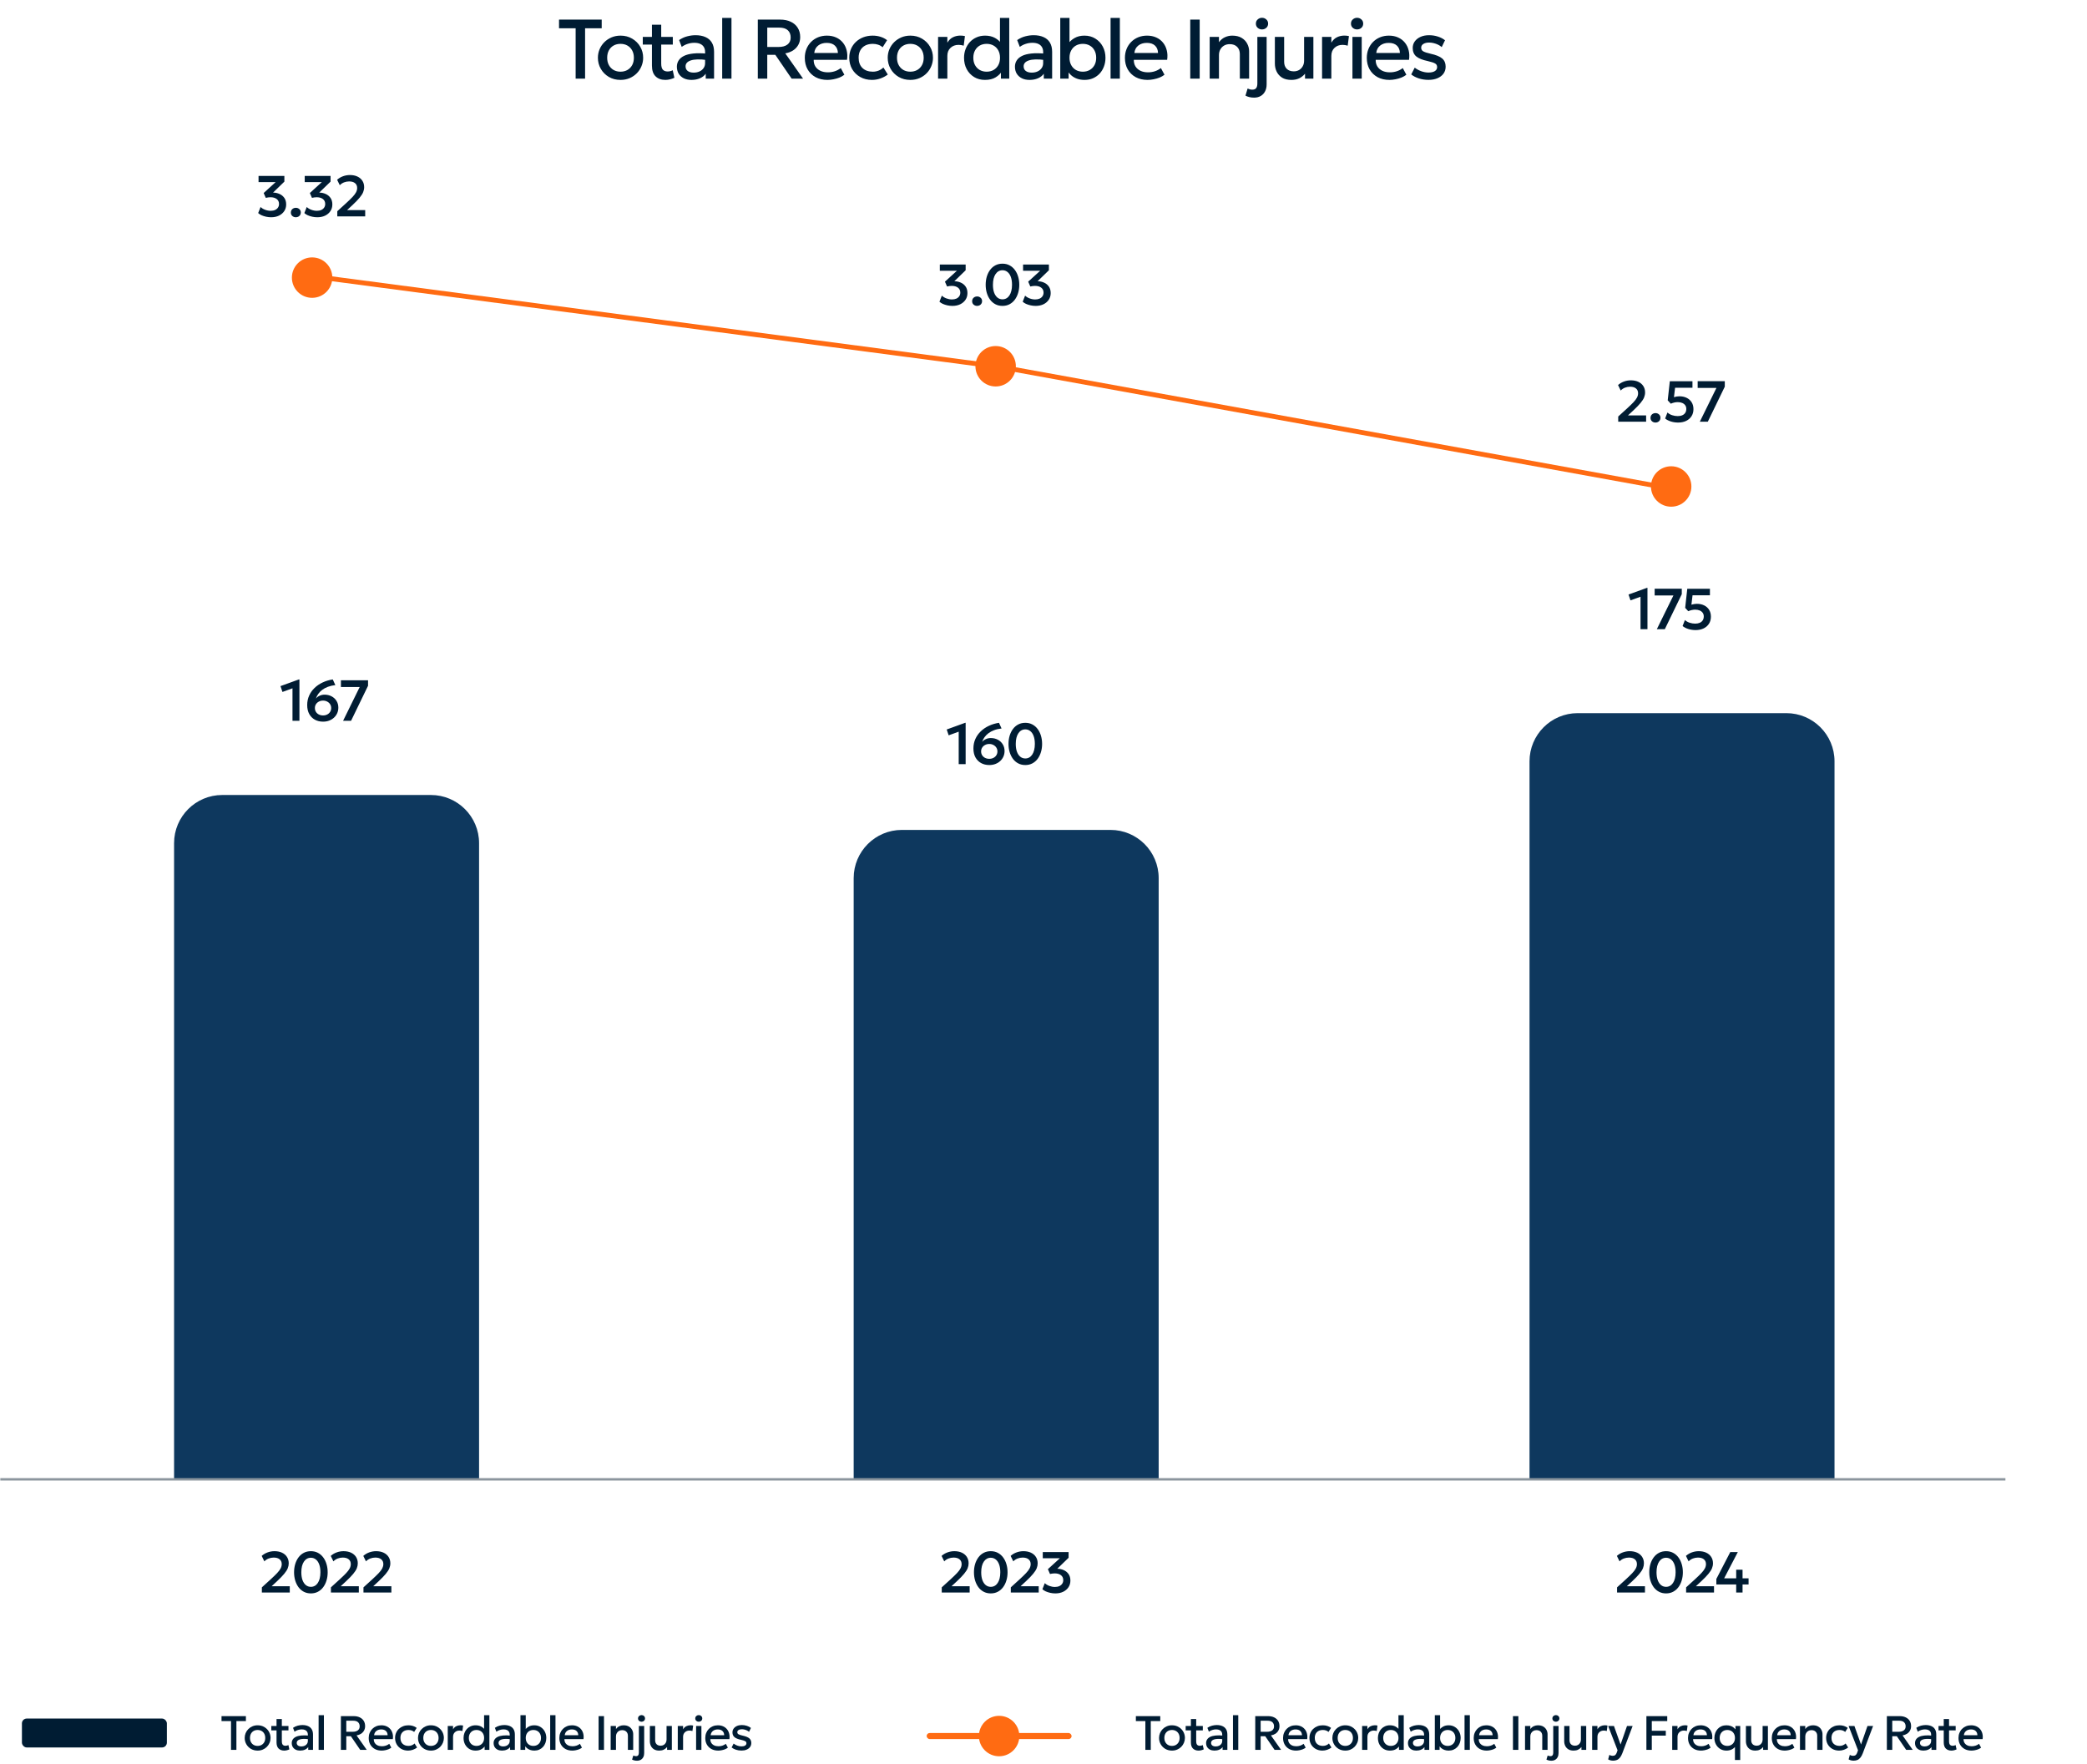 <svg width="866" height="732" viewBox="0 0 866 732" fill="none" xmlns="http://www.w3.org/2000/svg">
<path d="M238.862 32.633V11.721H231.967V8.134H249.677V11.721H242.782V32.633H238.862ZM257.479 33.158C255.671 33.158 254.055 32.744 252.632 31.916C251.22 31.076 250.112 29.962 249.307 28.573C248.502 27.174 248.099 25.639 248.099 23.971C248.099 22.734 248.327 21.568 248.782 20.471C249.248 19.363 249.902 18.383 250.742 17.531C251.593 16.679 252.591 16.009 253.734 15.518C254.878 15.028 256.132 14.784 257.497 14.784C259.305 14.784 260.915 15.204 262.327 16.044C263.75 16.872 264.864 17.986 265.669 19.386C266.474 20.774 266.877 22.303 266.877 23.971C266.877 25.196 266.643 26.363 266.177 27.471C265.722 28.579 265.074 29.559 264.234 30.411C263.394 31.263 262.403 31.933 261.259 32.423C260.116 32.913 258.856 33.158 257.479 33.158ZM257.479 29.746C258.553 29.746 259.503 29.513 260.332 29.046C261.172 28.568 261.831 27.897 262.309 27.034C262.788 26.17 263.027 25.149 263.027 23.971C263.027 22.793 262.788 21.772 262.309 20.909C261.831 20.034 261.172 19.363 260.332 18.896C259.503 18.429 258.553 18.196 257.479 18.196C256.406 18.196 255.449 18.429 254.609 18.896C253.781 19.363 253.128 20.034 252.649 20.909C252.183 21.772 251.949 22.793 251.949 23.971C251.949 25.149 252.188 26.17 252.667 27.034C253.145 27.897 253.798 28.568 254.627 29.046C255.467 29.513 256.418 29.746 257.479 29.746ZM276.103 33.158C274.411 33.158 273.058 32.669 272.043 31.689C271.028 30.709 270.521 29.209 270.521 27.191V10.251H274.371V15.309H279.183V18.494H274.371V26.351C274.371 27.564 274.598 28.422 275.053 28.924C275.52 29.413 276.173 29.659 277.013 29.659C277.421 29.659 277.806 29.612 278.168 29.518C278.53 29.425 278.856 29.303 279.148 29.151L279.831 32.266C279.329 32.523 278.751 32.733 278.098 32.896C277.456 33.071 276.791 33.158 276.103 33.158ZM266.723 18.494V15.309H271.028V18.494H266.723ZM286.925 33.158C285.723 33.158 284.667 32.937 283.757 32.493C282.847 32.038 282.135 31.403 281.622 30.586C281.12 29.758 280.87 28.784 280.87 27.663C280.87 26.718 281.109 25.867 281.587 25.108C282.065 24.338 282.806 23.703 283.81 23.201C284.825 22.699 286.125 22.367 287.712 22.203C289.299 22.029 291.206 22.052 293.435 22.273L293.505 24.933C291.918 24.712 290.553 24.619 289.41 24.654C288.266 24.689 287.327 24.834 286.592 25.091C285.869 25.336 285.332 25.669 284.982 26.088C284.644 26.497 284.475 26.969 284.475 27.506C284.475 28.346 284.772 28.994 285.367 29.448C285.974 29.904 286.802 30.131 287.852 30.131C288.75 30.131 289.555 29.968 290.267 29.641C290.979 29.314 291.539 28.854 291.947 28.259C292.367 27.663 292.577 26.963 292.577 26.159V21.556C292.577 20.786 292.414 20.121 292.087 19.561C291.76 18.989 291.265 18.546 290.6 18.231C289.935 17.916 289.106 17.759 288.115 17.759C287.205 17.759 286.306 17.898 285.42 18.178C284.533 18.447 283.687 18.873 282.882 19.456L281.797 16.621C282.882 15.886 284.014 15.367 285.192 15.063C286.37 14.76 287.502 14.608 288.587 14.608C290.197 14.608 291.574 14.865 292.717 15.379C293.872 15.88 294.759 16.644 295.377 17.671C295.995 18.686 296.305 19.969 296.305 21.521V32.633H292.84V30.586C292.256 31.414 291.445 32.05 290.407 32.493C289.369 32.937 288.208 33.158 286.925 33.158ZM299.674 32.633V7.434H303.524V32.633H299.674ZM314.455 32.633V8.134H323.712C325.415 8.134 326.885 8.431 328.122 9.026C329.37 9.609 330.333 10.444 331.01 11.528C331.698 12.614 332.042 13.903 332.042 15.396C332.042 16.609 331.78 17.683 331.255 18.616C330.741 19.549 330.018 20.319 329.085 20.926C328.151 21.521 327.072 21.924 325.847 22.134L333.232 32.633H328.49L321.717 22.746H318.375V32.633H314.455ZM318.375 19.491H323.065C324.651 19.491 325.882 19.153 326.757 18.476C327.644 17.799 328.087 16.831 328.087 15.571C328.087 14.276 327.69 13.267 326.897 12.543C326.115 11.82 324.931 11.459 323.345 11.459H318.375V19.491ZM343.349 33.158C341.483 33.158 339.843 32.779 338.432 32.021C337.02 31.251 335.918 30.178 335.124 28.801C334.343 27.424 333.952 25.826 333.952 24.006C333.952 22.676 334.179 21.451 334.634 20.331C335.089 19.199 335.731 18.219 336.559 17.391C337.388 16.563 338.356 15.921 339.464 15.466C340.584 15.011 341.803 14.784 343.122 14.784C344.557 14.784 345.834 15.04 346.954 15.553C348.074 16.055 349.002 16.761 349.737 17.671C350.483 18.581 351.008 19.648 351.312 20.873C351.627 22.087 351.679 23.405 351.469 24.828H337.644C337.621 25.867 337.848 26.777 338.327 27.558C338.805 28.328 339.488 28.929 340.374 29.361C341.273 29.793 342.328 30.009 343.542 30.009C344.522 30.009 345.467 29.863 346.377 29.571C347.298 29.268 348.133 28.824 348.879 28.241L350.367 31.006C349.807 31.461 349.13 31.852 348.337 32.178C347.543 32.493 346.715 32.733 345.852 32.896C344.988 33.071 344.154 33.158 343.349 33.158ZM337.872 21.994H347.689C347.654 20.687 347.234 19.66 346.429 18.913C345.636 18.167 344.504 17.794 343.034 17.794C341.611 17.794 340.427 18.167 339.482 18.913C338.548 19.66 338.012 20.687 337.872 21.994ZM361.834 33.158C360.014 33.158 358.393 32.762 356.969 31.968C355.546 31.163 354.426 30.073 353.609 28.696C352.804 27.308 352.402 25.733 352.402 23.971C352.402 22.641 352.641 21.422 353.119 20.314C353.598 19.194 354.274 18.219 355.149 17.391C356.024 16.563 357.051 15.921 358.229 15.466C359.419 15.011 360.709 14.784 362.097 14.784C363.264 14.784 364.343 14.941 365.334 15.256C366.338 15.559 367.259 16.032 368.099 16.674L366.244 19.613C365.708 19.135 365.089 18.779 364.389 18.546C363.701 18.313 362.966 18.196 362.184 18.196C360.971 18.196 359.927 18.424 359.052 18.878C358.177 19.334 357.494 19.993 357.004 20.856C356.526 21.708 356.287 22.74 356.287 23.953C356.287 25.762 356.812 27.179 357.862 28.206C358.924 29.233 360.364 29.746 362.184 29.746C363.048 29.746 363.864 29.588 364.634 29.273C365.404 28.947 366.046 28.521 366.559 27.996L368.397 30.919C367.475 31.619 366.449 32.167 365.317 32.563C364.185 32.96 363.024 33.158 361.834 33.158ZM377.737 33.158C375.929 33.158 374.313 32.744 372.889 31.916C371.478 31.076 370.369 29.962 369.564 28.573C368.759 27.174 368.357 25.639 368.357 23.971C368.357 22.734 368.584 21.568 369.039 20.471C369.506 19.363 370.159 18.383 370.999 17.531C371.851 16.679 372.849 16.009 373.992 15.518C375.135 15.028 376.389 14.784 377.754 14.784C379.563 14.784 381.173 15.204 382.584 16.044C384.008 16.872 385.122 17.986 385.927 19.386C386.732 20.774 387.134 22.303 387.134 23.971C387.134 25.196 386.901 26.363 386.434 27.471C385.979 28.579 385.332 29.559 384.492 30.411C383.652 31.263 382.66 31.933 381.517 32.423C380.374 32.913 379.114 33.158 377.737 33.158ZM377.737 29.746C378.81 29.746 379.761 29.513 380.589 29.046C381.429 28.568 382.089 27.897 382.567 27.034C383.045 26.17 383.284 25.149 383.284 23.971C383.284 22.793 383.045 21.772 382.567 20.909C382.089 20.034 381.429 19.363 380.589 18.896C379.761 18.429 378.81 18.196 377.737 18.196C376.664 18.196 375.707 18.429 374.867 18.896C374.039 19.363 373.385 20.034 372.907 20.909C372.44 21.772 372.207 22.793 372.207 23.971C372.207 25.149 372.446 26.17 372.924 27.034C373.403 27.897 374.056 28.568 374.884 29.046C375.724 29.513 376.675 29.746 377.737 29.746ZM389.252 32.633V15.309H393.102V17.706C393.755 16.621 394.548 15.863 395.482 15.431C396.415 14.988 397.418 14.766 398.492 14.766C398.842 14.766 399.174 14.784 399.489 14.819C399.804 14.854 400.108 14.906 400.399 14.976L399.892 18.948C399.542 18.843 399.186 18.762 398.824 18.703C398.463 18.645 398.101 18.616 397.739 18.616C396.398 18.616 395.289 19.03 394.414 19.858C393.539 20.675 393.102 21.789 393.102 23.201V32.633H389.252ZM408.708 33.158C407.016 33.158 405.517 32.762 404.21 31.968C402.904 31.163 401.877 30.073 401.13 28.696C400.395 27.308 400.028 25.733 400.028 23.971C400.028 22.699 400.238 21.509 400.658 20.401C401.078 19.281 401.673 18.301 402.443 17.461C403.225 16.621 404.146 15.968 405.208 15.501C406.281 15.023 407.465 14.784 408.76 14.784C410.335 14.784 411.7 15.098 412.855 15.729C414.01 16.358 414.973 17.233 415.743 18.354L414.938 19.211V7.434H418.788V32.633H415.323V28.468L415.883 29.343C415.253 30.44 414.349 31.35 413.17 32.074C412.004 32.797 410.516 33.158 408.708 33.158ZM409.408 29.746C410.481 29.746 411.432 29.513 412.26 29.046C413.1 28.568 413.76 27.897 414.238 27.034C414.716 26.17 414.955 25.149 414.955 23.971C414.955 22.793 414.716 21.772 414.238 20.909C413.76 20.034 413.1 19.363 412.26 18.896C411.432 18.429 410.481 18.196 409.408 18.196C408.335 18.196 407.384 18.429 406.555 18.896C405.727 19.363 405.074 20.034 404.595 20.909C404.117 21.772 403.878 22.793 403.878 23.971C403.878 25.149 404.117 26.17 404.595 27.034C405.074 27.897 405.727 28.568 406.555 29.046C407.395 29.513 408.346 29.746 409.408 29.746ZM427.205 33.158C426.003 33.158 424.947 32.937 424.037 32.493C423.127 32.038 422.416 31.403 421.902 30.586C421.401 29.758 421.15 28.784 421.15 27.663C421.15 26.718 421.389 25.867 421.867 25.108C422.346 24.338 423.087 23.703 424.09 23.201C425.105 22.699 426.406 22.367 427.992 22.203C429.579 22.029 431.487 22.052 433.715 22.273L433.785 24.933C432.198 24.712 430.833 24.619 429.69 24.654C428.547 24.689 427.607 24.834 426.872 25.091C426.149 25.336 425.612 25.669 425.262 26.088C424.924 26.497 424.755 26.969 424.755 27.506C424.755 28.346 425.052 28.994 425.647 29.448C426.254 29.904 427.082 30.131 428.132 30.131C429.031 30.131 429.836 29.968 430.547 29.641C431.259 29.314 431.819 28.854 432.227 28.259C432.647 27.663 432.857 26.963 432.857 26.159V21.556C432.857 20.786 432.694 20.121 432.367 19.561C432.041 18.989 431.545 18.546 430.88 18.231C430.215 17.916 429.387 17.759 428.395 17.759C427.485 17.759 426.587 17.898 425.7 18.178C424.813 18.447 423.967 18.873 423.162 19.456L422.077 16.621C423.162 15.886 424.294 15.367 425.472 15.063C426.651 14.76 427.782 14.608 428.867 14.608C430.477 14.608 431.854 14.865 432.997 15.379C434.152 15.88 435.039 16.644 435.657 17.671C436.276 18.686 436.585 19.969 436.585 21.521V32.633H433.12V30.586C432.537 31.414 431.726 32.05 430.687 32.493C429.649 32.937 428.488 33.158 427.205 33.158ZM450.034 33.158C448.879 33.158 447.835 32.989 446.901 32.651C445.98 32.313 445.181 31.846 444.504 31.251C443.827 30.644 443.279 29.95 442.859 29.169L443.419 28.311V32.633H439.954V7.434H443.786V19.299L442.999 18.441C443.769 17.321 444.731 16.434 445.886 15.781C447.041 15.116 448.406 14.784 449.981 14.784C451.708 14.784 453.225 15.198 454.531 16.026C455.85 16.843 456.876 17.945 457.611 19.334C458.346 20.722 458.714 22.268 458.714 23.971C458.714 25.289 458.498 26.509 458.066 27.628C457.646 28.748 457.051 29.723 456.281 30.551C455.511 31.368 454.596 32.009 453.534 32.476C452.472 32.931 451.306 33.158 450.034 33.158ZM449.334 29.746C450.396 29.746 451.341 29.513 452.169 29.046C453.009 28.568 453.668 27.897 454.146 27.034C454.625 26.17 454.864 25.149 454.864 23.971C454.864 22.793 454.625 21.772 454.146 20.909C453.68 20.034 453.026 19.363 452.186 18.896C451.358 18.429 450.407 18.196 449.334 18.196C448.261 18.196 447.304 18.429 446.464 18.896C445.636 19.363 444.982 20.034 444.504 20.909C444.026 21.772 443.786 22.793 443.786 23.971C443.786 25.149 444.026 26.17 444.504 27.034C444.982 27.897 445.636 28.568 446.464 29.046C447.304 29.513 448.261 29.746 449.334 29.746ZM460.831 32.633V7.434H464.681V32.633H460.831ZM476.185 33.158C474.318 33.158 472.679 32.779 471.268 32.021C469.856 31.251 468.753 30.178 467.96 28.801C467.178 27.424 466.788 25.826 466.788 24.006C466.788 22.676 467.015 21.451 467.47 20.331C467.925 19.199 468.567 18.219 469.395 17.391C470.223 16.563 471.192 15.921 472.3 15.466C473.42 15.011 474.639 14.784 475.958 14.784C477.393 14.784 478.67 15.04 479.79 15.553C480.91 16.055 481.838 16.761 482.573 17.671C483.319 18.581 483.844 19.648 484.148 20.873C484.463 22.087 484.515 23.405 484.305 24.828H470.48C470.457 25.867 470.684 26.777 471.163 27.558C471.641 28.328 472.323 28.929 473.21 29.361C474.108 29.793 475.164 30.009 476.378 30.009C477.358 30.009 478.303 29.863 479.213 29.571C480.134 29.268 480.968 28.824 481.715 28.241L483.203 31.006C482.643 31.461 481.966 31.852 481.173 32.178C480.379 32.493 479.551 32.733 478.688 32.896C477.824 33.071 476.99 33.158 476.185 33.158ZM470.708 21.994H480.525C480.49 20.687 480.07 19.66 479.265 18.913C478.472 18.167 477.34 17.794 475.87 17.794C474.447 17.794 473.263 18.167 472.318 18.913C471.384 19.66 470.848 20.687 470.708 21.994ZM493.891 32.633V8.134H497.811V32.633H493.891ZM501.956 32.633V15.309H505.806V17.514C506.529 16.545 507.369 15.851 508.326 15.431C509.282 14.999 510.274 14.784 511.301 14.784C512.887 14.784 514.2 15.098 515.238 15.729C516.277 16.358 517.047 17.169 517.548 18.161C518.062 19.153 518.318 20.174 518.318 21.224V32.633H514.468V22.413C514.468 21.177 514.095 20.185 513.348 19.439C512.613 18.692 511.587 18.319 510.268 18.319C509.405 18.319 508.635 18.511 507.958 18.896C507.293 19.281 506.768 19.818 506.383 20.506C505.998 21.183 505.806 21.976 505.806 22.886V32.633H501.956ZM520.392 40.508C519.633 40.508 518.968 40.433 518.397 40.281C517.825 40.141 517.294 39.943 516.804 39.686L517.697 36.728C517.988 36.868 518.28 36.979 518.572 37.061C518.863 37.154 519.213 37.201 519.622 37.201C520.392 37.201 520.934 36.985 521.249 36.553C521.576 36.122 521.739 35.48 521.739 34.629V15.309H525.589V34.996C525.589 36.116 525.373 37.084 524.942 37.901C524.522 38.729 523.921 39.371 523.139 39.826C522.357 40.281 521.442 40.508 520.392 40.508ZM523.664 12.211C522.976 12.211 522.381 11.989 521.879 11.546C521.377 11.103 521.127 10.519 521.127 9.796C521.127 9.084 521.377 8.507 521.879 8.064C522.381 7.609 522.976 7.381 523.664 7.381C524.352 7.381 524.947 7.609 525.449 8.064C525.951 8.507 526.202 9.084 526.202 9.796C526.202 10.519 525.951 11.103 525.449 11.546C524.947 11.989 524.352 12.211 523.664 12.211ZM535.868 33.158C534.317 33.158 533.033 32.849 532.018 32.231C531.015 31.601 530.263 30.773 529.761 29.746C529.259 28.719 529.008 27.599 529.008 26.386V15.309H532.858V25.669C532.858 26.858 533.208 27.815 533.908 28.538C534.62 29.25 535.6 29.606 536.848 29.606C537.665 29.606 538.394 29.425 539.036 29.064C539.678 28.69 540.185 28.171 540.558 27.506C540.943 26.841 541.136 26.071 541.136 25.196V15.309H544.986V32.633H541.521V30.586C540.844 31.403 540.039 32.038 539.106 32.493C538.184 32.937 537.105 33.158 535.868 33.158ZM548.591 32.633V15.309H552.441V17.706C553.094 16.621 553.887 15.863 554.821 15.431C555.754 14.988 556.757 14.766 557.831 14.766C558.181 14.766 558.513 14.784 558.828 14.819C559.143 14.854 559.446 14.906 559.738 14.976L559.231 18.948C558.881 18.843 558.525 18.762 558.163 18.703C557.801 18.645 557.44 18.616 557.078 18.616C555.736 18.616 554.628 19.03 553.753 19.858C552.878 20.675 552.441 21.789 552.441 23.201V32.633H548.591ZM561.196 32.633V15.309H565.046V32.633H561.196ZM563.121 12.211C562.433 12.211 561.838 11.989 561.336 11.546C560.834 11.103 560.584 10.519 560.584 9.796C560.584 9.084 560.834 8.507 561.336 8.064C561.838 7.609 562.433 7.381 563.121 7.381C563.809 7.381 564.404 7.609 564.906 8.064C565.408 8.507 565.659 9.084 565.659 9.796C565.659 10.519 565.408 11.103 564.906 11.546C564.404 11.989 563.809 12.211 563.121 12.211ZM576.55 33.158C574.684 33.158 573.045 32.779 571.633 32.021C570.221 31.251 569.119 30.178 568.325 28.801C567.544 27.424 567.153 25.826 567.153 24.006C567.153 22.676 567.38 21.451 567.835 20.331C568.29 19.199 568.932 18.219 569.76 17.391C570.589 16.563 571.557 15.921 572.665 15.466C573.785 15.011 575.005 14.784 576.323 14.784C577.758 14.784 579.035 15.04 580.155 15.553C581.275 16.055 582.203 16.761 582.938 17.671C583.685 18.581 584.21 19.648 584.513 20.873C584.828 22.087 584.88 23.405 584.67 24.828H570.845C570.822 25.867 571.05 26.777 571.528 27.558C572.006 28.328 572.689 28.929 573.575 29.361C574.474 29.793 575.53 30.009 576.743 30.009C577.723 30.009 578.668 29.863 579.578 29.571C580.5 29.268 581.334 28.824 582.08 28.241L583.568 31.006C583.008 31.461 582.331 31.852 581.538 32.178C580.745 32.493 579.916 32.733 579.053 32.896C578.19 33.071 577.355 33.158 576.55 33.158ZM571.073 21.994H580.89C580.855 20.687 580.435 19.66 579.63 18.913C578.837 18.167 577.705 17.794 576.235 17.794C574.812 17.794 573.628 18.167 572.683 18.913C571.75 19.66 571.213 20.687 571.073 21.994ZM592.765 33.141C591.33 33.141 589.988 32.937 588.74 32.529C587.491 32.12 586.441 31.572 585.59 30.884L587.042 28.066C587.847 28.696 588.751 29.192 589.755 29.553C590.77 29.915 591.767 30.096 592.747 30.096C593.879 30.096 594.76 29.898 595.39 29.501C596.02 29.104 596.335 28.55 596.335 27.838C596.335 27.162 596.061 26.666 595.512 26.351C594.976 26.024 593.949 25.686 592.432 25.336C590.251 24.881 588.664 24.239 587.672 23.411C586.692 22.571 586.202 21.41 586.202 19.928C586.202 18.89 586.488 17.974 587.06 17.181C587.643 16.376 588.442 15.746 589.457 15.291C590.472 14.836 591.645 14.608 592.975 14.608C594.27 14.608 595.489 14.795 596.632 15.168C597.776 15.53 598.767 16.044 599.607 16.709L598.242 19.544C597.811 19.159 597.309 18.826 596.737 18.546C596.166 18.266 595.559 18.05 594.917 17.898C594.287 17.735 593.657 17.654 593.027 17.654C592.047 17.654 591.248 17.846 590.63 18.231C590.023 18.604 589.72 19.123 589.72 19.788C589.72 20.477 590.011 20.984 590.595 21.311C591.178 21.638 592.181 21.964 593.605 22.291C595.845 22.781 597.449 23.434 598.417 24.251C599.386 25.068 599.87 26.199 599.87 27.646C599.87 28.754 599.572 29.723 598.977 30.551C598.382 31.368 597.548 32.004 596.475 32.459C595.413 32.913 594.176 33.141 592.765 33.141Z" fill="#001C33"/>
<path d="M108.662 660.797V658.649L112.274 655.361C113.41 654.321 114.318 653.441 114.998 652.721C115.678 651.993 116.166 651.341 116.462 650.765C116.758 650.181 116.906 649.597 116.906 649.013C116.906 648.149 116.614 647.481 116.03 647.009C115.454 646.529 114.638 646.289 113.582 646.289C112.846 646.289 112.138 646.421 111.458 646.685C110.786 646.949 110.198 647.341 109.694 647.861L108.59 645.593C109.302 644.961 110.118 644.477 111.038 644.141C111.958 643.805 112.914 643.637 113.906 643.637C115.098 643.637 116.134 643.845 117.014 644.261C117.902 644.677 118.59 645.265 119.078 646.025C119.566 646.777 119.81 647.661 119.81 648.677C119.81 649.365 119.674 650.049 119.402 650.729C119.13 651.409 118.642 652.173 117.938 653.021C117.242 653.869 116.254 654.893 114.974 656.093L112.706 658.193H120.242V660.797H108.662ZM128.996 661.157C127.9 661.157 126.92 660.929 126.056 660.473C125.192 660.017 124.46 659.385 123.86 658.577C123.268 657.769 122.812 656.837 122.492 655.781C122.18 654.725 122.024 653.597 122.024 652.397C122.024 651.189 122.18 650.057 122.492 649.001C122.812 647.945 123.268 647.017 123.86 646.217C124.46 645.409 125.192 644.777 126.056 644.321C126.92 643.865 127.9 643.637 128.996 643.637C130.092 643.637 131.068 643.865 131.924 644.321C132.788 644.777 133.52 645.409 134.12 646.217C134.72 647.017 135.176 647.945 135.488 649.001C135.808 650.057 135.968 651.189 135.968 652.397C135.968 653.597 135.808 654.725 135.488 655.781C135.176 656.837 134.72 657.769 134.12 658.577C133.52 659.385 132.788 660.017 131.924 660.473C131.068 660.929 130.092 661.157 128.996 661.157ZM128.996 658.433C129.596 658.433 130.136 658.297 130.616 658.025C131.104 657.753 131.52 657.357 131.864 656.837C132.216 656.317 132.484 655.685 132.668 654.941C132.86 654.197 132.956 653.349 132.956 652.397C132.956 651.125 132.792 650.041 132.464 649.145C132.136 648.241 131.672 647.553 131.072 647.081C130.48 646.601 129.788 646.361 128.996 646.361C128.404 646.361 127.864 646.497 127.376 646.769C126.896 647.041 126.48 647.437 126.128 647.957C125.776 648.469 125.504 649.101 125.312 649.853C125.128 650.597 125.036 651.445 125.036 652.397C125.036 653.661 125.2 654.745 125.528 655.649C125.864 656.545 126.328 657.233 126.92 657.713C127.512 658.193 128.204 658.433 128.996 658.433ZM137.316 660.797V658.649L140.928 655.361C142.064 654.321 142.972 653.441 143.652 652.721C144.332 651.993 144.82 651.341 145.116 650.765C145.412 650.181 145.56 649.597 145.56 649.013C145.56 648.149 145.268 647.481 144.684 647.009C144.108 646.529 143.292 646.289 142.236 646.289C141.5 646.289 140.792 646.421 140.112 646.685C139.44 646.949 138.852 647.341 138.348 647.861L137.244 645.593C137.956 644.961 138.772 644.477 139.692 644.141C140.612 643.805 141.568 643.637 142.56 643.637C143.752 643.637 144.788 643.845 145.668 644.261C146.556 644.677 147.244 645.265 147.732 646.025C148.22 646.777 148.464 647.661 148.464 648.677C148.464 649.365 148.328 650.049 148.056 650.729C147.784 651.409 147.296 652.173 146.592 653.021C145.896 653.869 144.908 654.893 143.628 656.093L141.36 658.193H148.896V660.797H137.316ZM150.822 660.797V658.649L154.434 655.361C155.57 654.321 156.478 653.441 157.158 652.721C157.838 651.993 158.326 651.341 158.622 650.765C158.918 650.181 159.066 649.597 159.066 649.013C159.066 648.149 158.774 647.481 158.19 647.009C157.614 646.529 156.798 646.289 155.742 646.289C155.006 646.289 154.298 646.421 153.618 646.685C152.946 646.949 152.358 647.341 151.854 647.861L150.75 645.593C151.462 644.961 152.278 644.477 153.198 644.141C154.118 643.805 155.074 643.637 156.066 643.637C157.258 643.637 158.294 643.845 159.174 644.261C160.062 644.677 160.75 645.265 161.238 646.025C161.726 646.777 161.97 647.661 161.97 648.677C161.97 649.365 161.834 650.049 161.562 650.729C161.29 651.409 160.802 652.173 160.098 653.021C159.402 653.869 158.414 654.893 157.134 656.093L154.866 658.193H162.402V660.797H150.822Z" fill="#001C33"/>
<path d="M121.367 299.078V285.602L117.203 287.114L116.387 284.69L124.031 281.918H124.247V299.078H121.367ZM134.048 299.438C132.776 299.438 131.644 299.166 130.652 298.622C129.66 298.07 128.88 297.282 128.312 296.258C127.752 295.226 127.472 293.99 127.472 292.55C127.472 291.134 127.74 289.83 128.276 288.638C128.812 287.438 129.56 286.378 130.52 285.458C131.48 284.53 132.604 283.766 133.892 283.166C135.18 282.558 136.576 282.142 138.08 281.918L139.148 284.27C137.996 284.398 136.968 284.634 136.064 284.978C135.16 285.314 134.376 285.734 133.712 286.238C133.056 286.734 132.508 287.29 132.068 287.906C131.636 288.514 131.308 289.158 131.084 289.838C131.5 289.342 132.02 288.954 132.644 288.674C133.268 288.386 133.944 288.242 134.672 288.242C135.76 288.242 136.736 288.474 137.6 288.938C138.464 289.394 139.144 290.026 139.64 290.834C140.144 291.642 140.396 292.574 140.396 293.63C140.396 294.438 140.24 295.198 139.928 295.91C139.616 296.614 139.176 297.23 138.608 297.758C138.048 298.286 137.38 298.698 136.604 298.994C135.836 299.29 134.984 299.438 134.048 299.438ZM134.048 296.858C134.704 296.858 135.284 296.726 135.788 296.462C136.3 296.198 136.7 295.834 136.988 295.37C137.284 294.906 137.432 294.378 137.432 293.786C137.432 293.194 137.28 292.666 136.976 292.202C136.68 291.738 136.276 291.374 135.764 291.11C135.26 290.838 134.688 290.702 134.048 290.702C133.408 290.702 132.832 290.838 132.32 291.11C131.808 291.374 131.404 291.738 131.108 292.202C130.812 292.666 130.664 293.194 130.664 293.786C130.664 294.378 130.808 294.906 131.096 295.37C131.384 295.834 131.784 296.198 132.296 296.462C132.808 296.726 133.392 296.858 134.048 296.858ZM142.366 299.078L149.254 285.074H141.466V282.278H152.722V284.546L145.678 299.078H142.366Z" fill="#001C33"/>
<path d="M397.814 317.078V303.602L393.65 305.114L392.834 302.69L400.478 299.918H400.694V317.078H397.814ZM410.496 317.438C409.224 317.438 408.092 317.166 407.1 316.622C406.108 316.07 405.328 315.282 404.76 314.258C404.2 313.226 403.92 311.99 403.92 310.55C403.92 309.134 404.188 307.83 404.724 306.638C405.26 305.438 406.008 304.378 406.968 303.458C407.928 302.53 409.052 301.766 410.34 301.166C411.628 300.558 413.024 300.142 414.528 299.918L415.596 302.27C414.444 302.398 413.416 302.634 412.512 302.978C411.608 303.314 410.824 303.734 410.16 304.238C409.504 304.734 408.956 305.29 408.516 305.906C408.084 306.514 407.756 307.158 407.532 307.838C407.948 307.342 408.468 306.954 409.092 306.674C409.716 306.386 410.392 306.242 411.12 306.242C412.208 306.242 413.184 306.474 414.048 306.938C414.912 307.394 415.592 308.026 416.088 308.834C416.592 309.642 416.844 310.574 416.844 311.63C416.844 312.438 416.688 313.198 416.376 313.91C416.064 314.614 415.624 315.23 415.056 315.758C414.496 316.286 413.828 316.698 413.052 316.994C412.284 317.29 411.432 317.438 410.496 317.438ZM410.496 314.858C411.152 314.858 411.732 314.726 412.236 314.462C412.748 314.198 413.148 313.834 413.436 313.37C413.732 312.906 413.88 312.378 413.88 311.786C413.88 311.194 413.728 310.666 413.424 310.202C413.128 309.738 412.724 309.374 412.212 309.11C411.708 308.838 411.136 308.702 410.496 308.702C409.856 308.702 409.28 308.838 408.768 309.11C408.256 309.374 407.852 309.738 407.556 310.202C407.26 310.666 407.112 311.194 407.112 311.786C407.112 312.378 407.256 312.906 407.544 313.37C407.832 313.834 408.232 314.198 408.744 314.462C409.256 314.726 409.84 314.858 410.496 314.858ZM425.45 317.438C424.354 317.438 423.374 317.21 422.51 316.754C421.646 316.298 420.914 315.666 420.314 314.858C419.722 314.05 419.266 313.118 418.946 312.062C418.634 311.006 418.478 309.878 418.478 308.678C418.478 307.47 418.634 306.338 418.946 305.282C419.266 304.226 419.722 303.298 420.314 302.498C420.914 301.69 421.646 301.058 422.51 300.602C423.374 300.146 424.354 299.918 425.45 299.918C426.546 299.918 427.522 300.146 428.378 300.602C429.242 301.058 429.974 301.69 430.574 302.498C431.174 303.298 431.63 304.226 431.942 305.282C432.262 306.338 432.422 307.47 432.422 308.678C432.422 309.878 432.262 311.006 431.942 312.062C431.63 313.118 431.174 314.05 430.574 314.858C429.974 315.666 429.242 316.298 428.378 316.754C427.522 317.21 426.546 317.438 425.45 317.438ZM425.45 314.714C426.05 314.714 426.59 314.578 427.07 314.306C427.558 314.034 427.974 313.638 428.318 313.118C428.67 312.598 428.938 311.966 429.122 311.222C429.314 310.478 429.41 309.63 429.41 308.678C429.41 307.406 429.246 306.322 428.918 305.426C428.59 304.522 428.126 303.834 427.526 303.362C426.934 302.882 426.242 302.642 425.45 302.642C424.858 302.642 424.318 302.778 423.83 303.05C423.35 303.322 422.934 303.718 422.582 304.238C422.23 304.75 421.958 305.382 421.766 306.134C421.582 306.878 421.49 307.726 421.49 308.678C421.49 309.942 421.654 311.026 421.982 311.93C422.318 312.826 422.782 313.514 423.374 313.994C423.966 314.474 424.658 314.714 425.45 314.714Z" fill="#001C33"/>
<path d="M395.202 126.927C394.49 126.927 393.79 126.851 393.102 126.699C392.414 126.547 391.782 126.343 391.206 126.087C390.638 125.823 390.178 125.523 389.826 125.187L390.822 122.667C391.31 123.147 391.938 123.531 392.706 123.819C393.474 124.107 394.242 124.251 395.01 124.251C395.714 124.251 396.326 124.135 396.846 123.903C397.366 123.663 397.766 123.331 398.046 122.907C398.334 122.483 398.478 121.987 398.478 121.419C398.478 120.531 398.154 119.843 397.506 119.355C396.866 118.867 396.018 118.623 394.962 118.623C394.658 118.623 394.338 118.643 394.002 118.683C393.666 118.723 393.326 118.787 392.982 118.875L392.106 116.871L397.074 112.347H389.982V109.767H400.698V112.143L396.006 116.691C396.95 116.699 397.834 116.887 398.658 117.255C399.49 117.615 400.162 118.159 400.674 118.887C401.186 119.615 401.442 120.523 401.442 121.611C401.442 122.659 401.174 123.583 400.638 124.383C400.11 125.175 399.378 125.799 398.442 126.255C397.506 126.703 396.426 126.927 395.202 126.927ZM405.451 126.927C404.891 126.927 404.407 126.751 403.999 126.399C403.591 126.039 403.387 125.563 403.387 124.971C403.387 124.571 403.479 124.223 403.663 123.927C403.855 123.631 404.107 123.403 404.419 123.243C404.731 123.083 405.075 123.003 405.451 123.003C406.019 123.003 406.503 123.183 406.903 123.543C407.311 123.895 407.515 124.371 407.515 124.971C407.515 125.363 407.419 125.707 407.227 126.003C407.043 126.299 406.795 126.527 406.483 126.687C406.171 126.847 405.827 126.927 405.451 126.927ZM415.978 126.927C414.882 126.927 413.902 126.699 413.038 126.243C412.174 125.787 411.442 125.155 410.842 124.347C410.25 123.539 409.794 122.607 409.474 121.551C409.162 120.495 409.006 119.367 409.006 118.167C409.006 116.959 409.162 115.827 409.474 114.771C409.794 113.715 410.25 112.787 410.842 111.987C411.442 111.179 412.174 110.547 413.038 110.091C413.902 109.635 414.882 109.407 415.978 109.407C417.074 109.407 418.05 109.635 418.906 110.091C419.77 110.547 420.502 111.179 421.102 111.987C421.702 112.787 422.158 113.715 422.47 114.771C422.79 115.827 422.95 116.959 422.95 118.167C422.95 119.367 422.79 120.495 422.47 121.551C422.158 122.607 421.702 123.539 421.102 124.347C420.502 125.155 419.77 125.787 418.906 126.243C418.05 126.699 417.074 126.927 415.978 126.927ZM415.978 124.203C416.578 124.203 417.118 124.067 417.598 123.795C418.086 123.523 418.502 123.127 418.846 122.607C419.198 122.087 419.466 121.455 419.65 120.711C419.842 119.967 419.938 119.119 419.938 118.167C419.938 116.895 419.774 115.811 419.446 114.915C419.118 114.011 418.654 113.323 418.054 112.851C417.462 112.371 416.77 112.131 415.978 112.131C415.386 112.131 414.846 112.267 414.358 112.539C413.878 112.811 413.462 113.207 413.11 113.727C412.758 114.239 412.486 114.871 412.294 115.623C412.11 116.367 412.018 117.215 412.018 118.167C412.018 119.431 412.182 120.515 412.51 121.419C412.846 122.315 413.31 123.003 413.902 123.483C414.494 123.963 415.186 124.203 415.978 124.203ZM429.745 126.927C429.033 126.927 428.333 126.851 427.645 126.699C426.957 126.547 426.325 126.343 425.749 126.087C425.181 125.823 424.721 125.523 424.369 125.187L425.365 122.667C425.853 123.147 426.481 123.531 427.249 123.819C428.017 124.107 428.785 124.251 429.553 124.251C430.257 124.251 430.869 124.135 431.389 123.903C431.909 123.663 432.309 123.331 432.589 122.907C432.877 122.483 433.021 121.987 433.021 121.419C433.021 120.531 432.697 119.843 432.049 119.355C431.409 118.867 430.561 118.623 429.505 118.623C429.201 118.623 428.881 118.643 428.545 118.683C428.209 118.723 427.869 118.787 427.525 118.875L426.649 116.871L431.617 112.347H424.525V109.767H435.241V112.143L430.549 116.691C431.493 116.699 432.377 116.887 433.201 117.255C434.033 117.615 434.705 118.159 435.217 118.887C435.729 119.615 435.985 120.523 435.985 121.611C435.985 122.659 435.717 123.583 435.181 124.383C434.653 125.175 433.921 125.799 432.985 126.255C432.049 126.703 430.969 126.927 429.745 126.927Z" fill="#001C33"/>
<path d="M112.505 90.148C111.793 90.148 111.093 90.072 110.405 89.92C109.717 89.768 109.085 89.564 108.509 89.308C107.941 89.044 107.481 88.744 107.129 88.408L108.125 85.888C108.613 86.368 109.241 86.752 110.009 87.04C110.777 87.328 111.545 87.472 112.313 87.472C113.017 87.472 113.629 87.356 114.149 87.124C114.669 86.884 115.069 86.552 115.349 86.128C115.637 85.704 115.781 85.208 115.781 84.64C115.781 83.752 115.457 83.064 114.809 82.576C114.169 82.088 113.321 81.844 112.265 81.844C111.961 81.844 111.641 81.864 111.305 81.904C110.969 81.944 110.629 82.008 110.285 82.096L109.409 80.092L114.377 75.568H107.285V72.988H118.001V75.364L113.309 79.912C114.253 79.92 115.137 80.108 115.961 80.476C116.793 80.836 117.465 81.38 117.977 82.108C118.489 82.836 118.745 83.744 118.745 84.832C118.745 85.88 118.477 86.804 117.941 87.604C117.413 88.396 116.681 89.02 115.745 89.476C114.809 89.924 113.729 90.148 112.505 90.148ZM122.753 90.148C122.193 90.148 121.709 89.972 121.301 89.62C120.893 89.26 120.689 88.784 120.689 88.192C120.689 87.792 120.781 87.444 120.965 87.148C121.157 86.852 121.409 86.624 121.721 86.464C122.033 86.304 122.377 86.224 122.753 86.224C123.321 86.224 123.805 86.404 124.205 86.764C124.613 87.116 124.817 87.592 124.817 88.192C124.817 88.584 124.721 88.928 124.529 89.224C124.345 89.52 124.097 89.748 123.785 89.908C123.473 90.068 123.129 90.148 122.753 90.148ZM131.667 90.148C130.955 90.148 130.255 90.072 129.567 89.92C128.879 89.768 128.247 89.564 127.671 89.308C127.103 89.044 126.643 88.744 126.291 88.408L127.287 85.888C127.775 86.368 128.403 86.752 129.171 87.04C129.939 87.328 130.707 87.472 131.475 87.472C132.179 87.472 132.791 87.356 133.311 87.124C133.831 86.884 134.231 86.552 134.511 86.128C134.799 85.704 134.943 85.208 134.943 84.64C134.943 83.752 134.619 83.064 133.971 82.576C133.331 82.088 132.483 81.844 131.427 81.844C131.123 81.844 130.803 81.864 130.467 81.904C130.131 81.944 129.791 82.008 129.447 82.096L128.571 80.092L133.539 75.568H126.447V72.988H137.163V75.364L132.471 79.912C133.415 79.92 134.299 80.108 135.123 80.476C135.955 80.836 136.627 81.38 137.139 82.108C137.651 82.836 137.907 83.744 137.907 84.832C137.907 85.88 137.639 86.804 137.103 87.604C136.575 88.396 135.843 89.02 134.907 89.476C133.971 89.924 132.891 90.148 131.667 90.148ZM139.959 89.788V87.64L143.571 84.352C144.707 83.312 145.615 82.432 146.295 81.712C146.975 80.984 147.463 80.332 147.759 79.756C148.055 79.172 148.203 78.588 148.203 78.004C148.203 77.14 147.911 76.472 147.327 76C146.751 75.52 145.935 75.28 144.879 75.28C144.143 75.28 143.435 75.412 142.755 75.676C142.083 75.94 141.495 76.332 140.991 76.852L139.887 74.584C140.599 73.952 141.415 73.468 142.335 73.132C143.255 72.796 144.211 72.628 145.203 72.628C146.395 72.628 147.431 72.836 148.311 73.252C149.199 73.668 149.887 74.256 150.375 75.016C150.863 75.768 151.107 76.652 151.107 77.668C151.107 78.356 150.971 79.04 150.699 79.72C150.427 80.4 149.939 81.164 149.235 82.012C148.539 82.86 147.551 83.884 146.271 85.084L144.003 87.184H151.539V89.788H139.959Z" fill="#001C33"/>
<path d="M671.479 174.97V172.822L675.091 169.534C676.227 168.494 677.135 167.614 677.815 166.894C678.495 166.166 678.983 165.514 679.279 164.938C679.575 164.354 679.723 163.77 679.723 163.186C679.723 162.322 679.431 161.654 678.847 161.182C678.271 160.702 677.455 160.462 676.399 160.462C675.663 160.462 674.955 160.594 674.275 160.858C673.603 161.122 673.015 161.514 672.511 162.034L671.407 159.766C672.119 159.134 672.935 158.65 673.855 158.314C674.775 157.978 675.731 157.81 676.723 157.81C677.915 157.81 678.951 158.018 679.831 158.434C680.719 158.85 681.407 159.438 681.895 160.198C682.383 160.95 682.627 161.834 682.627 162.85C682.627 163.538 682.491 164.222 682.219 164.902C681.947 165.582 681.459 166.346 680.755 167.194C680.059 168.042 679.071 169.066 677.791 170.266L675.523 172.366H683.059V174.97H671.479ZM686.941 175.33C686.381 175.33 685.897 175.154 685.489 174.802C685.081 174.442 684.877 173.966 684.877 173.374C684.877 172.974 684.969 172.626 685.153 172.33C685.345 172.034 685.597 171.806 685.909 171.646C686.221 171.486 686.565 171.406 686.941 171.406C687.509 171.406 687.993 171.586 688.393 171.946C688.801 172.298 689.005 172.774 689.005 173.374C689.005 173.766 688.909 174.11 688.717 174.406C688.533 174.702 688.285 174.93 687.973 175.09C687.661 175.25 687.317 175.33 686.941 175.33ZM696.335 175.33C695.287 175.33 694.283 175.182 693.323 174.886C692.363 174.582 691.571 174.17 690.947 173.65L691.907 171.166C692.451 171.662 693.103 172.034 693.863 172.282C694.623 172.53 695.391 172.654 696.167 172.654C696.903 172.654 697.535 172.538 698.063 172.306C698.599 172.074 699.011 171.734 699.299 171.286C699.587 170.838 699.731 170.294 699.731 169.654C699.731 169.07 699.579 168.57 699.275 168.154C698.979 167.738 698.563 167.418 698.027 167.194C697.491 166.97 696.871 166.858 696.167 166.858C695.727 166.858 695.263 166.91 694.775 167.014C694.295 167.118 693.803 167.282 693.299 167.506L692.015 166.114L692.891 158.194H702.287V160.894H695.075L694.607 164.794C694.983 164.674 695.359 164.586 695.735 164.53C696.111 164.466 696.483 164.434 696.851 164.434C697.979 164.434 698.983 164.646 699.863 165.07C700.743 165.494 701.435 166.106 701.939 166.906C702.443 167.698 702.695 168.654 702.695 169.774C702.695 170.894 702.427 171.87 701.891 172.702C701.363 173.534 700.619 174.182 699.659 174.646C698.707 175.102 697.599 175.33 696.335 175.33ZM705.346 174.97L712.234 160.966H704.446V158.17H715.702V160.438L708.658 174.97H705.346Z" fill="#001C33"/>
<path d="M680.735 261.078V247.602L676.571 249.114L675.755 246.69L683.399 243.918H683.615V261.078H680.735ZM687.5 261.078L694.388 247.074H686.6V244.278H697.856V246.546L690.812 261.078H687.5ZM703.581 261.438C702.533 261.438 701.529 261.29 700.569 260.994C699.609 260.69 698.817 260.278 698.193 259.758L699.153 257.274C699.697 257.77 700.349 258.142 701.109 258.39C701.869 258.638 702.637 258.762 703.413 258.762C704.149 258.762 704.781 258.646 705.309 258.414C705.845 258.182 706.257 257.842 706.545 257.394C706.833 256.946 706.977 256.402 706.977 255.762C706.977 255.178 706.825 254.678 706.521 254.262C706.225 253.846 705.809 253.526 705.273 253.302C704.737 253.078 704.117 252.966 703.413 252.966C702.973 252.966 702.509 253.018 702.021 253.122C701.541 253.226 701.049 253.39 700.545 253.614L699.261 252.222L700.137 244.302H709.533V247.002H702.321L701.853 250.902C702.229 250.782 702.605 250.694 702.981 250.638C703.357 250.574 703.729 250.542 704.097 250.542C705.225 250.542 706.229 250.754 707.109 251.178C707.989 251.602 708.681 252.214 709.185 253.014C709.689 253.806 709.941 254.762 709.941 255.882C709.941 257.002 709.673 257.978 709.137 258.81C708.609 259.642 707.865 260.29 706.905 260.754C705.953 261.21 704.845 261.438 703.581 261.438Z" fill="#001C33"/>
<path d="M390.779 660.797V658.649L394.391 655.361C395.527 654.321 396.435 653.441 397.115 652.721C397.795 651.993 398.283 651.341 398.579 650.765C398.875 650.181 399.023 649.597 399.023 649.013C399.023 648.149 398.731 647.481 398.147 647.009C397.571 646.529 396.755 646.289 395.699 646.289C394.963 646.289 394.255 646.421 393.575 646.685C392.903 646.949 392.315 647.341 391.811 647.861L390.707 645.593C391.419 644.961 392.235 644.477 393.155 644.141C394.075 643.805 395.031 643.637 396.023 643.637C397.215 643.637 398.251 643.845 399.131 644.261C400.019 644.677 400.707 645.265 401.195 646.025C401.683 646.777 401.927 647.661 401.927 648.677C401.927 649.365 401.791 650.049 401.519 650.729C401.247 651.409 400.759 652.173 400.055 653.021C399.359 653.869 398.371 654.893 397.091 656.093L394.823 658.193H402.359V660.797H390.779ZM411.114 661.157C410.018 661.157 409.038 660.929 408.174 660.473C407.31 660.017 406.578 659.385 405.978 658.577C405.386 657.769 404.93 656.837 404.61 655.781C404.298 654.725 404.142 653.597 404.142 652.397C404.142 651.189 404.298 650.057 404.61 649.001C404.93 647.945 405.386 647.017 405.978 646.217C406.578 645.409 407.31 644.777 408.174 644.321C409.038 643.865 410.018 643.637 411.114 643.637C412.21 643.637 413.186 643.865 414.042 644.321C414.906 644.777 415.638 645.409 416.238 646.217C416.838 647.017 417.294 647.945 417.606 649.001C417.926 650.057 418.086 651.189 418.086 652.397C418.086 653.597 417.926 654.725 417.606 655.781C417.294 656.837 416.838 657.769 416.238 658.577C415.638 659.385 414.906 660.017 414.042 660.473C413.186 660.929 412.21 661.157 411.114 661.157ZM411.114 658.433C411.714 658.433 412.254 658.297 412.734 658.025C413.222 657.753 413.638 657.357 413.982 656.837C414.334 656.317 414.602 655.685 414.786 654.941C414.978 654.197 415.074 653.349 415.074 652.397C415.074 651.125 414.91 650.041 414.582 649.145C414.254 648.241 413.79 647.553 413.19 647.081C412.598 646.601 411.906 646.361 411.114 646.361C410.522 646.361 409.982 646.497 409.494 646.769C409.014 647.041 408.598 647.437 408.246 647.957C407.894 648.469 407.622 649.101 407.43 649.853C407.246 650.597 407.154 651.445 407.154 652.397C407.154 653.661 407.318 654.745 407.646 655.649C407.982 656.545 408.446 657.233 409.038 657.713C409.63 658.193 410.322 658.433 411.114 658.433ZM419.433 660.797V658.649L423.045 655.361C424.181 654.321 425.089 653.441 425.769 652.721C426.449 651.993 426.937 651.341 427.233 650.765C427.529 650.181 427.677 649.597 427.677 649.013C427.677 648.149 427.385 647.481 426.801 647.009C426.225 646.529 425.409 646.289 424.353 646.289C423.617 646.289 422.909 646.421 422.229 646.685C421.557 646.949 420.969 647.341 420.465 647.861L419.361 645.593C420.073 644.961 420.889 644.477 421.809 644.141C422.729 643.805 423.685 643.637 424.677 643.637C425.869 643.637 426.905 643.845 427.785 644.261C428.673 644.677 429.361 645.265 429.849 646.025C430.337 646.777 430.581 647.661 430.581 648.677C430.581 649.365 430.445 650.049 430.173 650.729C429.901 651.409 429.413 652.173 428.709 653.021C428.013 653.869 427.025 654.893 425.745 656.093L423.477 658.193H431.013V660.797H419.433ZM437.919 661.157C437.207 661.157 436.507 661.081 435.819 660.929C435.131 660.777 434.499 660.573 433.923 660.317C433.355 660.053 432.895 659.753 432.543 659.417L433.539 656.897C434.027 657.377 434.655 657.761 435.423 658.049C436.191 658.337 436.959 658.481 437.727 658.481C438.431 658.481 439.043 658.365 439.563 658.133C440.083 657.893 440.483 657.561 440.763 657.137C441.051 656.713 441.195 656.217 441.195 655.649C441.195 654.761 440.871 654.073 440.223 653.585C439.583 653.097 438.735 652.853 437.679 652.853C437.375 652.853 437.055 652.873 436.719 652.913C436.383 652.953 436.043 653.017 435.699 653.105L434.823 651.101L439.791 646.577H432.699V643.997H443.415V646.373L438.723 650.921C439.667 650.929 440.551 651.117 441.375 651.485C442.207 651.845 442.879 652.389 443.391 653.117C443.903 653.845 444.159 654.753 444.159 655.841C444.159 656.889 443.891 657.813 443.355 658.613C442.827 659.405 442.095 660.029 441.159 660.485C440.223 660.933 439.143 661.157 437.919 661.157Z" fill="#001C33"/>
<path d="M670.998 660.797V658.649L674.61 655.361C675.746 654.321 676.654 653.441 677.334 652.721C678.014 651.993 678.502 651.341 678.798 650.765C679.094 650.181 679.242 649.597 679.242 649.013C679.242 648.149 678.95 647.481 678.366 647.009C677.79 646.529 676.974 646.289 675.918 646.289C675.182 646.289 674.474 646.421 673.794 646.685C673.122 646.949 672.534 647.341 672.03 647.861L670.926 645.593C671.638 644.961 672.454 644.477 673.374 644.141C674.294 643.805 675.25 643.637 676.242 643.637C677.434 643.637 678.47 643.845 679.35 644.261C680.238 644.677 680.926 645.265 681.414 646.025C681.902 646.777 682.146 647.661 682.146 648.677C682.146 649.365 682.01 650.049 681.738 650.729C681.466 651.409 680.978 652.173 680.274 653.021C679.578 653.869 678.59 654.893 677.31 656.093L675.042 658.193H682.578V660.797H670.998ZM691.333 661.157C690.237 661.157 689.257 660.929 688.393 660.473C687.529 660.017 686.797 659.385 686.197 658.577C685.605 657.769 685.149 656.837 684.829 655.781C684.517 654.725 684.361 653.597 684.361 652.397C684.361 651.189 684.517 650.057 684.829 649.001C685.149 647.945 685.605 647.017 686.197 646.217C686.797 645.409 687.529 644.777 688.393 644.321C689.257 643.865 690.237 643.637 691.333 643.637C692.429 643.637 693.405 643.865 694.261 644.321C695.125 644.777 695.857 645.409 696.457 646.217C697.057 647.017 697.513 647.945 697.825 649.001C698.145 650.057 698.305 651.189 698.305 652.397C698.305 653.597 698.145 654.725 697.825 655.781C697.513 656.837 697.057 657.769 696.457 658.577C695.857 659.385 695.125 660.017 694.261 660.473C693.405 660.929 692.429 661.157 691.333 661.157ZM691.333 658.433C691.933 658.433 692.473 658.297 692.953 658.025C693.441 657.753 693.857 657.357 694.201 656.837C694.553 656.317 694.821 655.685 695.005 654.941C695.197 654.197 695.293 653.349 695.293 652.397C695.293 651.125 695.129 650.041 694.801 649.145C694.473 648.241 694.009 647.553 693.409 647.081C692.817 646.601 692.125 646.361 691.333 646.361C690.741 646.361 690.201 646.497 689.713 646.769C689.233 647.041 688.817 647.437 688.465 647.957C688.113 648.469 687.841 649.101 687.649 649.853C687.465 650.597 687.373 651.445 687.373 652.397C687.373 653.661 687.537 654.745 687.865 655.649C688.201 656.545 688.665 657.233 689.257 657.713C689.849 658.193 690.541 658.433 691.333 658.433ZM699.652 660.797V658.649L703.264 655.361C704.4 654.321 705.308 653.441 705.988 652.721C706.668 651.993 707.156 651.341 707.452 650.765C707.748 650.181 707.896 649.597 707.896 649.013C707.896 648.149 707.604 647.481 707.02 647.009C706.444 646.529 705.628 646.289 704.572 646.289C703.836 646.289 703.128 646.421 702.448 646.685C701.776 646.949 701.188 647.341 700.684 647.861L699.58 645.593C700.292 644.961 701.108 644.477 702.028 644.141C702.948 643.805 703.904 643.637 704.896 643.637C706.088 643.637 707.124 643.845 708.004 644.261C708.892 644.677 709.58 645.265 710.068 646.025C710.556 646.777 710.8 647.661 710.8 648.677C710.8 649.365 710.664 650.049 710.392 650.729C710.12 651.409 709.632 652.173 708.928 653.021C708.232 653.869 707.244 654.893 705.964 656.093L703.696 658.193H711.232V660.797H699.652ZM720.431 660.797V657.449H712.199V655.157L717.983 643.997H721.115L715.439 654.893H720.431V651.317H723.071V654.893H725.567V657.449H723.071V660.797H720.431Z" fill="#001C33"/>
<path d="M72.232 349.868C72.232 338.822 81.186 329.868 92.232 329.868H178.791C189.836 329.868 198.791 338.822 198.791 349.868V613.825H72.232V349.868Z" fill="#0E385E"/>
<path d="M354.232 364.359C354.232 353.313 363.186 344.359 374.232 344.359H460.791C471.836 344.359 480.791 353.313 480.791 364.359V613.824H354.232V364.359Z" fill="#0E385E"/>
<path d="M634.674 315.907C634.674 304.861 643.628 295.907 654.674 295.907H741.232C752.278 295.907 761.232 304.861 761.232 315.907V613.824H634.674V315.907Z" fill="#0E385E"/>
<circle cx="413.146" cy="151.97" r="8.39" fill="#FF6B12"/>
<path d="M475.271 726.08V714.13H471.331V712.08H481.451V714.13H477.511V726.08H475.271ZM486.309 726.38C485.276 726.38 484.353 726.144 483.539 725.67C482.733 725.19 482.099 724.554 481.639 723.76C481.179 722.96 480.949 722.084 480.949 721.13C480.949 720.424 481.079 719.757 481.339 719.13C481.606 718.497 481.979 717.937 482.459 717.45C482.946 716.964 483.516 716.58 484.169 716.3C484.823 716.02 485.539 715.88 486.319 715.88C487.353 715.88 488.273 716.12 489.079 716.6C489.893 717.074 490.529 717.71 490.989 718.51C491.449 719.304 491.679 720.177 491.679 721.13C491.679 721.83 491.546 722.497 491.279 723.13C491.019 723.764 490.649 724.324 490.169 724.81C489.689 725.297 489.123 725.68 488.469 725.96C487.816 726.24 487.096 726.38 486.309 726.38ZM486.309 724.43C486.923 724.43 487.466 724.297 487.939 724.03C488.419 723.757 488.796 723.374 489.069 722.88C489.343 722.387 489.479 721.804 489.479 721.13C489.479 720.457 489.343 719.874 489.069 719.38C488.796 718.88 488.419 718.497 487.939 718.23C487.466 717.964 486.923 717.83 486.309 717.83C485.696 717.83 485.149 717.964 484.669 718.23C484.196 718.497 483.823 718.88 483.549 719.38C483.283 719.874 483.149 720.457 483.149 721.13C483.149 721.804 483.286 722.387 483.559 722.88C483.833 723.374 484.206 723.757 484.679 724.03C485.159 724.297 485.703 724.43 486.309 724.43ZM497.352 726.38C496.385 726.38 495.612 726.1 495.032 725.54C494.452 724.98 494.162 724.124 494.162 722.97V713.29H496.362V716.18H499.112V718H496.362V722.49C496.362 723.184 496.492 723.674 496.752 723.96C497.018 724.24 497.392 724.38 497.872 724.38C498.105 724.38 498.325 724.354 498.532 724.3C498.738 724.247 498.925 724.177 499.092 724.09L499.482 725.87C499.195 726.017 498.865 726.137 498.492 726.23C498.125 726.33 497.745 726.38 497.352 726.38ZM491.992 718V716.18H494.452V718H491.992ZM503.935 726.38C503.249 726.38 502.645 726.254 502.125 726C501.605 725.74 501.199 725.377 500.905 724.91C500.619 724.437 500.475 723.88 500.475 723.24C500.475 722.7 500.612 722.214 500.885 721.78C501.159 721.34 501.582 720.977 502.155 720.69C502.735 720.404 503.479 720.214 504.385 720.12C505.292 720.02 506.382 720.034 507.655 720.16L507.695 721.68C506.789 721.554 506.009 721.5 505.355 721.52C504.702 721.54 504.165 721.624 503.745 721.77C503.332 721.91 503.025 722.1 502.825 722.34C502.632 722.574 502.535 722.844 502.535 723.15C502.535 723.63 502.705 724 503.045 724.26C503.392 724.52 503.865 724.65 504.465 724.65C504.979 724.65 505.439 724.557 505.845 724.37C506.252 724.184 506.572 723.92 506.805 723.58C507.045 723.24 507.165 722.84 507.165 722.38V719.75C507.165 719.31 507.072 718.93 506.885 718.61C506.699 718.284 506.415 718.03 506.035 717.85C505.655 717.67 505.182 717.58 504.615 717.58C504.095 717.58 503.582 717.66 503.075 717.82C502.569 717.974 502.085 718.217 501.625 718.55L501.005 716.93C501.625 716.51 502.272 716.214 502.945 716.04C503.619 715.867 504.265 715.78 504.885 715.78C505.805 715.78 506.592 715.927 507.245 716.22C507.905 716.507 508.412 716.944 508.765 717.53C509.119 718.11 509.295 718.844 509.295 719.73V726.08H507.315V724.91C506.982 725.384 506.519 725.747 505.925 726C505.332 726.254 504.669 726.38 503.935 726.38ZM511.62 726.08V711.68H513.82V726.08H511.62ZM520.867 726.08V712.08H526.157C527.13 712.08 527.97 712.25 528.677 712.59C529.39 712.924 529.94 713.4 530.327 714.02C530.72 714.64 530.917 715.377 530.917 716.23C530.917 716.924 530.767 717.537 530.467 718.07C530.173 718.604 529.76 719.044 529.227 719.39C528.693 719.73 528.077 719.96 527.377 720.08L531.597 726.08H528.887L525.017 720.43H523.107V726.08H520.867ZM523.107 718.57H525.787C526.693 718.57 527.397 718.377 527.897 717.99C528.403 717.604 528.657 717.05 528.657 716.33C528.657 715.59 528.43 715.014 527.977 714.6C527.53 714.187 526.853 713.98 525.947 713.98H523.107V718.57ZM537.778 726.38C536.711 726.38 535.775 726.164 534.968 725.73C534.161 725.29 533.531 724.677 533.078 723.89C532.631 723.104 532.408 722.19 532.408 721.15C532.408 720.39 532.538 719.69 532.798 719.05C533.058 718.404 533.425 717.844 533.898 717.37C534.371 716.897 534.925 716.53 535.558 716.27C536.198 716.01 536.895 715.88 537.648 715.88C538.468 715.88 539.198 716.027 539.838 716.32C540.478 716.607 541.008 717.01 541.428 717.53C541.855 718.05 542.155 718.66 542.328 719.36C542.508 720.054 542.538 720.807 542.418 721.62H534.518C534.505 722.214 534.635 722.734 534.908 723.18C535.181 723.62 535.571 723.964 536.078 724.21C536.591 724.457 537.195 724.58 537.888 724.58C538.448 724.58 538.988 724.497 539.508 724.33C540.035 724.157 540.511 723.904 540.938 723.57L541.788 725.15C541.468 725.41 541.081 725.634 540.628 725.82C540.175 726 539.701 726.137 539.208 726.23C538.715 726.33 538.238 726.38 537.778 726.38ZM534.648 720H540.258C540.238 719.254 539.998 718.667 539.538 718.24C539.085 717.814 538.438 717.6 537.598 717.6C536.785 717.6 536.108 717.814 535.568 718.24C535.035 718.667 534.728 719.254 534.648 720ZM548.741 726.38C547.701 726.38 546.774 726.154 545.961 725.7C545.148 725.24 544.508 724.617 544.041 723.83C543.581 723.037 543.351 722.137 543.351 721.13C543.351 720.37 543.488 719.674 543.761 719.04C544.034 718.4 544.421 717.844 544.921 717.37C545.421 716.897 546.008 716.53 546.681 716.27C547.361 716.01 548.098 715.88 548.891 715.88C549.558 715.88 550.174 715.97 550.741 716.15C551.314 716.324 551.841 716.594 552.321 716.96L551.261 718.64C550.954 718.367 550.601 718.164 550.201 718.03C549.808 717.897 549.388 717.83 548.941 717.83C548.248 717.83 547.651 717.96 547.151 718.22C546.651 718.48 546.261 718.857 545.981 719.35C545.708 719.837 545.571 720.427 545.571 721.12C545.571 722.154 545.871 722.964 546.471 723.55C547.078 724.137 547.901 724.43 548.941 724.43C549.434 724.43 549.901 724.34 550.341 724.16C550.781 723.974 551.148 723.73 551.441 723.43L552.491 725.1C551.964 725.5 551.378 725.814 550.731 726.04C550.084 726.267 549.421 726.38 548.741 726.38ZM558.228 726.38C557.195 726.38 556.271 726.144 555.458 725.67C554.651 725.19 554.018 724.554 553.558 723.76C553.098 722.96 552.868 722.084 552.868 721.13C552.868 720.424 552.998 719.757 553.258 719.13C553.525 718.497 553.898 717.937 554.378 717.45C554.865 716.964 555.435 716.58 556.088 716.3C556.741 716.02 557.458 715.88 558.238 715.88C559.271 715.88 560.191 716.12 560.998 716.6C561.811 717.074 562.448 717.71 562.908 718.51C563.368 719.304 563.598 720.177 563.598 721.13C563.598 721.83 563.465 722.497 563.198 723.13C562.938 723.764 562.568 724.324 562.088 724.81C561.608 725.297 561.041 725.68 560.388 725.96C559.735 726.24 559.015 726.38 558.228 726.38ZM558.228 724.43C558.841 724.43 559.385 724.297 559.858 724.03C560.338 723.757 560.715 723.374 560.988 722.88C561.261 722.387 561.398 721.804 561.398 721.13C561.398 720.457 561.261 719.874 560.988 719.38C560.715 718.88 560.338 718.497 559.858 718.23C559.385 717.964 558.841 717.83 558.228 717.83C557.615 717.83 557.068 717.964 556.588 718.23C556.115 718.497 555.741 718.88 555.468 719.38C555.201 719.874 555.068 720.457 555.068 721.13C555.068 721.804 555.205 722.387 555.478 722.88C555.751 723.374 556.125 723.757 556.598 724.03C557.078 724.297 557.621 724.43 558.228 724.43ZM565.208 726.08V716.18H567.408V717.55C567.781 716.93 568.235 716.497 568.768 716.25C569.301 715.997 569.875 715.87 570.488 715.87C570.688 715.87 570.878 715.88 571.058 715.9C571.238 715.92 571.411 715.95 571.578 715.99L571.288 718.26C571.088 718.2 570.885 718.154 570.678 718.12C570.471 718.087 570.265 718.07 570.058 718.07C569.291 718.07 568.658 718.307 568.158 718.78C567.658 719.247 567.408 719.884 567.408 720.69V726.08H565.208ZM576.726 726.38C575.759 726.38 574.902 726.154 574.156 725.7C573.409 725.24 572.822 724.617 572.396 723.83C571.976 723.037 571.766 722.137 571.766 721.13C571.766 720.404 571.886 719.724 572.126 719.09C572.366 718.45 572.706 717.89 573.146 717.41C573.592 716.93 574.119 716.557 574.726 716.29C575.339 716.017 576.016 715.88 576.756 715.88C577.656 715.88 578.436 716.06 579.096 716.42C579.756 716.78 580.306 717.28 580.746 717.92L580.286 718.41V711.68H582.486V726.08H580.506V723.7L580.826 724.2C580.466 724.827 579.949 725.347 579.276 725.76C578.609 726.174 577.759 726.38 576.726 726.38ZM577.126 724.43C577.739 724.43 578.282 724.297 578.756 724.03C579.236 723.757 579.612 723.374 579.886 722.88C580.159 722.387 580.296 721.804 580.296 721.13C580.296 720.457 580.159 719.874 579.886 719.38C579.612 718.88 579.236 718.497 578.756 718.23C578.282 717.964 577.739 717.83 577.126 717.83C576.512 717.83 575.969 717.964 575.496 718.23C575.022 718.497 574.649 718.88 574.376 719.38C574.102 719.874 573.966 720.457 573.966 721.13C573.966 721.804 574.102 722.387 574.376 722.88C574.649 723.374 575.022 723.757 575.496 724.03C575.976 724.297 576.519 724.43 577.126 724.43ZM587.695 726.38C587.009 726.38 586.405 726.254 585.885 726C585.365 725.74 584.959 725.377 584.665 724.91C584.379 724.437 584.235 723.88 584.235 723.24C584.235 722.7 584.372 722.214 584.645 721.78C584.919 721.34 585.342 720.977 585.915 720.69C586.495 720.404 587.239 720.214 588.145 720.12C589.052 720.02 590.142 720.034 591.415 720.16L591.455 721.68C590.549 721.554 589.769 721.5 589.115 721.52C588.462 721.54 587.925 721.624 587.505 721.77C587.092 721.91 586.785 722.1 586.585 722.34C586.392 722.574 586.295 722.844 586.295 723.15C586.295 723.63 586.465 724 586.805 724.26C587.152 724.52 587.625 724.65 588.225 724.65C588.739 724.65 589.199 724.557 589.605 724.37C590.012 724.184 590.332 723.92 590.565 723.58C590.805 723.24 590.925 722.84 590.925 722.38V719.75C590.925 719.31 590.832 718.93 590.645 718.61C590.459 718.284 590.175 718.03 589.795 717.85C589.415 717.67 588.942 717.58 588.375 717.58C587.855 717.58 587.342 717.66 586.835 717.82C586.329 717.974 585.845 718.217 585.385 718.55L584.765 716.93C585.385 716.51 586.032 716.214 586.705 716.04C587.379 715.867 588.025 715.78 588.645 715.78C589.565 715.78 590.352 715.927 591.005 716.22C591.665 716.507 592.172 716.944 592.525 717.53C592.879 718.11 593.055 718.844 593.055 719.73V726.08H591.075V724.91C590.742 725.384 590.279 725.747 589.685 726C589.092 726.254 588.429 726.38 587.695 726.38ZM601.141 726.38C600.481 726.38 599.884 726.284 599.351 726.09C598.824 725.897 598.367 725.63 597.981 725.29C597.594 724.944 597.281 724.547 597.041 724.1L597.361 723.61V726.08H595.381V711.68H597.571V718.46L597.121 717.97C597.561 717.33 598.111 716.824 598.771 716.45C599.431 716.07 600.211 715.88 601.111 715.88C602.097 715.88 602.964 716.117 603.711 716.59C604.464 717.057 605.051 717.687 605.471 718.48C605.891 719.274 606.101 720.157 606.101 721.13C606.101 721.884 605.977 722.58 605.731 723.22C605.491 723.86 605.151 724.417 604.711 724.89C604.271 725.357 603.747 725.724 603.141 725.99C602.534 726.25 601.867 726.38 601.141 726.38ZM600.741 724.43C601.347 724.43 601.887 724.297 602.361 724.03C602.841 723.757 603.217 723.374 603.491 722.88C603.764 722.387 603.901 721.804 603.901 721.13C603.901 720.457 603.764 719.874 603.491 719.38C603.224 718.88 602.851 718.497 602.371 718.23C601.897 717.964 601.354 717.83 600.741 717.83C600.127 717.83 599.581 717.964 599.101 718.23C598.627 718.497 598.254 718.88 597.981 719.38C597.707 719.874 597.571 720.457 597.571 721.13C597.571 721.804 597.707 722.387 597.981 722.88C598.254 723.374 598.627 723.757 599.101 724.03C599.581 724.297 600.127 724.43 600.741 724.43ZM607.71 726.08V711.68H609.91V726.08H607.71ZM616.884 726.38C615.818 726.38 614.881 726.164 614.074 725.73C613.268 725.29 612.638 724.677 612.184 723.89C611.738 723.104 611.514 722.19 611.514 721.15C611.514 720.39 611.644 719.69 611.904 719.05C612.164 718.404 612.531 717.844 613.004 717.37C613.478 716.897 614.031 716.53 614.664 716.27C615.304 716.01 616.001 715.88 616.754 715.88C617.574 715.88 618.304 716.027 618.944 716.32C619.584 716.607 620.114 717.01 620.534 717.53C620.961 718.05 621.261 718.66 621.434 719.36C621.614 720.054 621.644 720.807 621.524 721.62H613.624C613.611 722.214 613.741 722.734 614.014 723.18C614.288 723.62 614.678 723.964 615.184 724.21C615.698 724.457 616.301 724.58 616.994 724.58C617.554 724.58 618.094 724.497 618.614 724.33C619.141 724.157 619.618 723.904 620.044 723.57L620.894 725.15C620.574 725.41 620.188 725.634 619.734 725.82C619.281 726 618.808 726.137 618.314 726.23C617.821 726.33 617.344 726.38 616.884 726.38ZM613.754 720H619.364C619.344 719.254 619.104 718.667 618.644 718.24C618.191 717.814 617.544 717.6 616.704 717.6C615.891 717.6 615.214 717.814 614.674 718.24C614.141 718.667 613.834 719.254 613.754 720ZM627.802 726.08V712.08H630.042V726.08H627.802ZM632.81 726.08V716.18H635.01V717.44C635.424 716.887 635.904 716.49 636.45 716.25C636.997 716.004 637.564 715.88 638.15 715.88C639.057 715.88 639.807 716.06 640.4 716.42C640.994 716.78 641.434 717.244 641.72 717.81C642.014 718.377 642.16 718.96 642.16 719.56V726.08H639.96V720.24C639.96 719.534 639.747 718.967 639.32 718.54C638.9 718.114 638.314 717.9 637.56 717.9C637.067 717.9 636.627 718.01 636.24 718.23C635.86 718.45 635.56 718.757 635.34 719.15C635.12 719.537 635.01 719.99 635.01 720.51V726.08H632.81ZM643.745 730.58C643.312 730.58 642.932 730.537 642.605 730.45C642.278 730.37 641.975 730.257 641.695 730.11L642.205 728.42C642.372 728.5 642.538 728.564 642.705 728.61C642.872 728.664 643.072 728.69 643.305 728.69C643.745 728.69 644.055 728.567 644.235 728.32C644.422 728.074 644.515 727.707 644.515 727.22V716.18H646.715V727.43C646.715 728.07 646.592 728.624 646.345 729.09C646.105 729.564 645.762 729.93 645.315 730.19C644.868 730.45 644.345 730.58 643.745 730.58ZM645.615 714.41C645.222 714.41 644.882 714.284 644.595 714.03C644.308 713.777 644.165 713.444 644.165 713.03C644.165 712.624 644.308 712.294 644.595 712.04C644.882 711.78 645.222 711.65 645.615 711.65C646.008 711.65 646.348 711.78 646.635 712.04C646.922 712.294 647.065 712.624 647.065 713.03C647.065 713.444 646.922 713.777 646.635 714.03C646.348 714.284 646.008 714.41 645.615 714.41ZM652.989 726.38C652.102 726.38 651.369 726.204 650.789 725.85C650.216 725.49 649.786 725.017 649.499 724.43C649.212 723.844 649.069 723.204 649.069 722.51V716.18H651.269V722.1C651.269 722.78 651.469 723.327 651.869 723.74C652.276 724.147 652.836 724.35 653.549 724.35C654.016 724.35 654.432 724.247 654.799 724.04C655.166 723.827 655.456 723.53 655.669 723.15C655.889 722.77 655.999 722.33 655.999 721.83V716.18H658.199V726.08H656.219V724.91C655.832 725.377 655.372 725.74 654.839 726C654.312 726.254 653.696 726.38 652.989 726.38ZM660.659 726.08V716.18H662.859V717.55C663.232 716.93 663.685 716.497 664.219 716.25C664.752 715.997 665.325 715.87 665.939 715.87C666.139 715.87 666.329 715.88 666.509 715.9C666.689 715.92 666.862 715.95 667.029 715.99L666.739 718.26C666.539 718.2 666.335 718.154 666.129 718.12C665.922 718.087 665.715 718.07 665.509 718.07C664.742 718.07 664.109 718.307 663.609 718.78C663.109 719.247 662.859 719.884 662.859 720.69V726.08H660.659ZM669.385 730.56C669.025 730.56 668.672 730.52 668.325 730.44C667.979 730.36 667.639 730.224 667.305 730.03L667.805 728.15C668.012 728.284 668.239 728.384 668.485 728.45C668.732 728.517 668.952 728.55 669.145 728.55C669.612 728.55 669.979 728.44 670.245 728.22C670.512 728 670.722 727.66 670.875 727.2L671.205 726.24L667.305 716.18H669.715L672.455 723.86L675.125 716.18H677.455L673.175 727.51C672.869 728.304 672.525 728.92 672.145 729.36C671.765 729.807 671.345 730.117 670.885 730.29C670.425 730.47 669.925 730.56 669.385 730.56ZM683.172 726.08V712.08H691.822V714.13H685.412V718.16H691.222V720.16H685.412V726.08H683.172ZM693.884 726.08V716.18H696.084V717.55C696.457 716.93 696.91 716.497 697.444 716.25C697.977 715.997 698.55 715.87 699.164 715.87C699.364 715.87 699.554 715.88 699.734 715.9C699.914 715.92 700.087 715.95 700.254 715.99L699.964 718.26C699.764 718.2 699.56 718.154 699.354 718.12C699.147 718.087 698.94 718.07 698.734 718.07C697.967 718.07 697.334 718.307 696.834 718.78C696.334 719.247 696.084 719.884 696.084 720.69V726.08H693.884ZM705.812 726.38C704.745 726.38 703.808 726.164 703.002 725.73C702.195 725.29 701.565 724.677 701.112 723.89C700.665 723.104 700.442 722.19 700.442 721.15C700.442 720.39 700.572 719.69 700.832 719.05C701.092 718.404 701.458 717.844 701.932 717.37C702.405 716.897 702.958 716.53 703.592 716.27C704.232 716.01 704.928 715.88 705.682 715.88C706.502 715.88 707.232 716.027 707.872 716.32C708.512 716.607 709.042 717.01 709.462 717.53C709.888 718.05 710.188 718.66 710.362 719.36C710.542 720.054 710.572 720.807 710.452 721.62H702.552C702.538 722.214 702.668 722.734 702.942 723.18C703.215 723.62 703.605 723.964 704.112 724.21C704.625 724.457 705.228 724.58 705.922 724.58C706.482 724.58 707.022 724.497 707.542 724.33C708.068 724.157 708.545 723.904 708.972 723.57L709.822 725.15C709.502 725.41 709.115 725.634 708.662 725.82C708.208 726 707.735 726.137 707.242 726.23C706.748 726.33 706.272 726.38 705.812 726.38ZM702.682 720H708.292C708.272 719.254 708.032 718.667 707.572 718.24C707.118 717.814 706.472 717.6 705.632 717.6C704.818 717.6 704.142 717.814 703.602 718.24C703.068 718.667 702.762 719.254 702.682 720ZM719.915 730.28V723.85L720.365 724.34C719.925 724.974 719.375 725.474 718.715 725.84C718.055 726.2 717.275 726.38 716.375 726.38C715.395 726.38 714.528 726.147 713.775 725.68C713.021 725.207 712.435 724.574 712.015 723.78C711.595 722.987 711.385 722.104 711.385 721.13C711.385 720.377 711.505 719.68 711.745 719.04C711.991 718.4 712.335 717.844 712.775 717.37C713.215 716.897 713.738 716.53 714.345 716.27C714.951 716.01 715.618 715.88 716.345 715.88C717.031 715.88 717.638 715.974 718.165 716.16C718.691 716.347 719.141 716.607 719.515 716.94C719.895 717.267 720.205 717.64 720.445 718.06L720.125 718.56V716.18H722.105V730.28H719.915ZM716.745 724.43C717.358 724.43 717.901 724.297 718.375 724.03C718.855 723.757 719.231 723.374 719.505 722.88C719.778 722.387 719.915 721.804 719.915 721.13C719.915 720.457 719.778 719.874 719.505 719.38C719.231 718.88 718.855 718.497 718.375 718.23C717.901 717.964 717.358 717.83 716.745 717.83C716.138 717.83 715.595 717.964 715.115 718.23C714.641 718.497 714.268 718.88 713.995 719.38C713.721 719.874 713.585 720.457 713.585 721.13C713.585 721.804 713.721 722.387 713.995 722.88C714.268 723.374 714.641 723.757 715.115 724.03C715.588 724.297 716.131 724.43 716.745 724.43ZM728.384 726.38C727.498 726.38 726.764 726.204 726.184 725.85C725.611 725.49 725.181 725.017 724.894 724.43C724.608 723.844 724.464 723.204 724.464 722.51V716.18H726.664V722.1C726.664 722.78 726.864 723.327 727.264 723.74C727.671 724.147 728.231 724.35 728.944 724.35C729.411 724.35 729.828 724.247 730.194 724.04C730.561 723.827 730.851 723.53 731.064 723.15C731.284 722.77 731.394 722.33 731.394 721.83V716.18H733.594V726.08H731.614V724.91C731.228 725.377 730.768 725.74 730.234 726C729.708 726.254 729.091 726.38 728.384 726.38ZM740.574 726.38C739.507 726.38 738.571 726.164 737.764 725.73C736.957 725.29 736.327 724.677 735.874 723.89C735.427 723.104 735.204 722.19 735.204 721.15C735.204 720.39 735.334 719.69 735.594 719.05C735.854 718.404 736.221 717.844 736.694 717.37C737.167 716.897 737.721 716.53 738.354 716.27C738.994 716.01 739.691 715.88 740.444 715.88C741.264 715.88 741.994 716.027 742.634 716.32C743.274 716.607 743.804 717.01 744.224 717.53C744.651 718.05 744.951 718.66 745.124 719.36C745.304 720.054 745.334 720.807 745.214 721.62H737.314C737.301 722.214 737.431 722.734 737.704 723.18C737.977 723.62 738.367 723.964 738.874 724.21C739.387 724.457 739.991 724.58 740.684 724.58C741.244 724.58 741.784 724.497 742.304 724.33C742.831 724.157 743.307 723.904 743.734 723.57L744.584 725.15C744.264 725.41 743.877 725.634 743.424 725.82C742.971 726 742.497 726.137 742.004 726.23C741.511 726.33 741.034 726.38 740.574 726.38ZM737.444 720H743.054C743.034 719.254 742.794 718.667 742.334 718.24C741.881 717.814 741.234 717.6 740.394 717.6C739.581 717.6 738.904 717.814 738.364 718.24C737.831 718.667 737.524 719.254 737.444 720ZM746.899 726.08V716.18H749.099V717.44C749.513 716.887 749.993 716.49 750.539 716.25C751.086 716.004 751.653 715.88 752.239 715.88C753.146 715.88 753.896 716.06 754.489 716.42C755.083 716.78 755.523 717.244 755.809 717.81C756.103 718.377 756.249 718.96 756.249 719.56V726.08H754.049V720.24C754.049 719.534 753.836 718.967 753.409 718.54C752.989 718.114 752.403 717.9 751.649 717.9C751.156 717.9 750.716 718.01 750.329 718.23C749.949 718.45 749.649 718.757 749.429 719.15C749.209 719.537 749.099 719.99 749.099 720.51V726.08H746.899ZM763.144 726.38C762.104 726.38 761.177 726.154 760.364 725.7C759.551 725.24 758.911 724.617 758.444 723.83C757.984 723.037 757.754 722.137 757.754 721.13C757.754 720.37 757.891 719.674 758.164 719.04C758.437 718.4 758.824 717.844 759.324 717.37C759.824 716.897 760.411 716.53 761.084 716.27C761.764 716.01 762.501 715.88 763.294 715.88C763.961 715.88 764.577 715.97 765.144 716.15C765.717 716.324 766.244 716.594 766.724 716.96L765.664 718.64C765.357 718.367 765.004 718.164 764.604 718.03C764.211 717.897 763.791 717.83 763.344 717.83C762.651 717.83 762.054 717.96 761.554 718.22C761.054 718.48 760.664 718.857 760.384 719.35C760.111 719.837 759.974 720.427 759.974 721.12C759.974 722.154 760.274 722.964 760.874 723.55C761.481 724.137 762.304 724.43 763.344 724.43C763.837 724.43 764.304 724.34 764.744 724.16C765.184 723.974 765.551 723.73 765.844 723.43L766.894 725.1C766.367 725.5 765.781 725.814 765.134 726.04C764.487 726.267 763.824 726.38 763.144 726.38ZM769.167 730.56C768.807 730.56 768.453 730.52 768.107 730.44C767.76 730.36 767.42 730.224 767.087 730.03L767.587 728.15C767.793 728.284 768.02 728.384 768.267 728.45C768.513 728.517 768.733 728.55 768.927 728.55C769.393 728.55 769.76 728.44 770.027 728.22C770.293 728 770.503 727.66 770.657 727.2L770.987 726.24L767.087 716.18H769.497L772.237 723.86L774.907 716.18H777.237L772.957 727.51C772.65 728.304 772.307 728.92 771.927 729.36C771.547 729.807 771.127 730.117 770.667 730.29C770.207 730.47 769.707 730.56 769.167 730.56ZM782.953 726.08V712.08H788.243C789.217 712.08 790.057 712.25 790.763 712.59C791.477 712.924 792.027 713.4 792.413 714.02C792.807 714.64 793.003 715.377 793.003 716.23C793.003 716.924 792.853 717.537 792.553 718.07C792.26 718.604 791.847 719.044 791.313 719.39C790.78 719.73 790.163 719.96 789.463 720.08L793.683 726.08H790.973L787.103 720.43H785.193V726.08H782.953ZM785.193 718.57H787.873C788.78 718.57 789.483 718.377 789.983 717.99C790.49 717.604 790.743 717.05 790.743 716.33C790.743 715.59 790.517 715.014 790.063 714.6C789.617 714.187 788.94 713.98 788.033 713.98H785.193V718.57ZM798.095 726.38C797.408 726.38 796.805 726.254 796.285 726C795.765 725.74 795.358 725.377 795.065 724.91C794.778 724.437 794.635 723.88 794.635 723.24C794.635 722.7 794.771 722.214 795.045 721.78C795.318 721.34 795.741 720.977 796.315 720.69C796.895 720.404 797.638 720.214 798.545 720.12C799.451 720.02 800.541 720.034 801.815 720.16L801.855 721.68C800.948 721.554 800.168 721.5 799.515 721.52C798.861 721.54 798.325 721.624 797.905 721.77C797.491 721.91 797.185 722.1 796.985 722.34C796.791 722.574 796.695 722.844 796.695 723.15C796.695 723.63 796.865 724 797.205 724.26C797.551 724.52 798.025 724.65 798.625 724.65C799.138 724.65 799.598 724.557 800.005 724.37C800.411 724.184 800.731 723.92 800.965 723.58C801.205 723.24 801.325 722.84 801.325 722.38V719.75C801.325 719.31 801.231 718.93 801.045 718.61C800.858 718.284 800.575 718.03 800.195 717.85C799.815 717.67 799.341 717.58 798.775 717.58C798.255 717.58 797.741 717.66 797.235 717.82C796.728 717.974 796.245 718.217 795.785 718.55L795.165 716.93C795.785 716.51 796.431 716.214 797.105 716.04C797.778 715.867 798.425 715.78 799.045 715.78C799.965 715.78 800.751 715.927 801.405 716.22C802.065 716.507 802.571 716.944 802.925 717.53C803.278 718.11 803.455 718.844 803.455 719.73V726.08H801.475V724.91C801.141 725.384 800.678 725.747 800.085 726C799.491 726.254 798.828 726.38 798.095 726.38ZM809.745 726.38C808.778 726.38 808.005 726.1 807.425 725.54C806.845 724.98 806.555 724.124 806.555 722.97V713.29H808.755V716.18H811.505V718H808.755V722.49C808.755 723.184 808.885 723.674 809.145 723.96C809.411 724.24 809.785 724.38 810.265 724.38C810.498 724.38 810.718 724.354 810.925 724.3C811.131 724.247 811.318 724.177 811.485 724.09L811.875 725.87C811.588 726.017 811.258 726.137 810.885 726.23C810.518 726.33 810.138 726.38 809.745 726.38ZM804.385 718V716.18H806.845V718H804.385ZM818.04 726.38C816.973 726.38 816.036 726.164 815.23 725.73C814.423 725.29 813.793 724.677 813.34 723.89C812.893 723.104 812.67 722.19 812.67 721.15C812.67 720.39 812.8 719.69 813.06 719.05C813.32 718.404 813.686 717.844 814.16 717.37C814.633 716.897 815.186 716.53 815.82 716.27C816.46 716.01 817.156 715.88 817.91 715.88C818.73 715.88 819.46 716.027 820.1 716.32C820.74 716.607 821.27 717.01 821.69 717.53C822.116 718.05 822.416 718.66 822.59 719.36C822.77 720.054 822.8 720.807 822.68 721.62H814.78C814.766 722.214 814.896 722.734 815.17 723.18C815.443 723.62 815.833 723.964 816.34 724.21C816.853 724.457 817.456 724.58 818.15 724.58C818.71 724.58 819.25 724.497 819.77 724.33C820.296 724.157 820.773 723.904 821.2 723.57L822.05 725.15C821.73 725.41 821.343 725.634 820.89 725.82C820.436 726 819.963 726.137 819.47 726.23C818.976 726.33 818.5 726.38 818.04 726.38ZM814.91 720H820.52C820.5 719.254 820.26 718.667 819.8 718.24C819.346 717.814 818.7 717.6 817.86 717.6C817.046 717.6 816.37 717.814 815.83 718.24C815.296 718.667 814.99 719.254 814.91 720Z" fill="#001C33"/>
<path d="M95.858 726.08V714.13H91.918V712.08H102.038V714.13H98.098V726.08H95.858ZM106.896 726.38C105.863 726.38 104.939 726.144 104.126 725.67C103.319 725.19 102.686 724.554 102.226 723.76C101.766 722.96 101.536 722.084 101.536 721.13C101.536 720.424 101.666 719.757 101.926 719.13C102.193 718.497 102.566 717.937 103.046 717.45C103.533 716.964 104.103 716.58 104.756 716.3C105.409 716.02 106.126 715.88 106.906 715.88C107.939 715.88 108.859 716.12 109.666 716.6C110.479 717.074 111.116 717.71 111.576 718.51C112.036 719.304 112.266 720.177 112.266 721.13C112.266 721.83 112.133 722.497 111.866 723.13C111.606 723.764 111.236 724.324 110.756 724.81C110.276 725.297 109.709 725.68 109.056 725.96C108.403 726.24 107.683 726.38 106.896 726.38ZM106.896 724.43C107.509 724.43 108.053 724.297 108.526 724.03C109.006 723.757 109.383 723.374 109.656 722.88C109.929 722.387 110.066 721.804 110.066 721.13C110.066 720.457 109.929 719.874 109.656 719.38C109.383 718.88 109.006 718.497 108.526 718.23C108.053 717.964 107.509 717.83 106.896 717.83C106.283 717.83 105.736 717.964 105.256 718.23C104.783 718.497 104.409 718.88 104.136 719.38C103.869 719.874 103.736 720.457 103.736 721.13C103.736 721.804 103.873 722.387 104.146 722.88C104.419 723.374 104.793 723.757 105.266 724.03C105.746 724.297 106.289 724.43 106.896 724.43ZM117.938 726.38C116.972 726.38 116.198 726.1 115.618 725.54C115.038 724.98 114.748 724.124 114.748 722.97V713.29H116.948V716.18H119.698V718H116.948V722.49C116.948 723.184 117.078 723.674 117.338 723.96C117.605 724.24 117.978 724.38 118.458 724.38C118.692 724.38 118.912 724.354 119.118 724.3C119.325 724.247 119.512 724.177 119.678 724.09L120.068 725.87C119.782 726.017 119.452 726.137 119.078 726.23C118.712 726.33 118.332 726.38 117.938 726.38ZM112.578 718V716.18H115.038V718H112.578ZM124.522 726.38C123.835 726.38 123.232 726.254 122.712 726C122.192 725.74 121.785 725.377 121.492 724.91C121.205 724.437 121.062 723.88 121.062 723.24C121.062 722.7 121.199 722.214 121.472 721.78C121.745 721.34 122.169 720.977 122.742 720.69C123.322 720.404 124.065 720.214 124.972 720.12C125.879 720.02 126.969 720.034 128.242 720.16L128.282 721.68C127.375 721.554 126.595 721.5 125.942 721.52C125.289 721.54 124.752 721.624 124.332 721.77C123.919 721.91 123.612 722.1 123.412 722.34C123.219 722.574 123.122 722.844 123.122 723.15C123.122 723.63 123.292 724 123.632 724.26C123.979 724.52 124.452 724.65 125.052 724.65C125.565 724.65 126.025 724.557 126.432 724.37C126.839 724.184 127.159 723.92 127.392 723.58C127.632 723.24 127.752 722.84 127.752 722.38V719.75C127.752 719.31 127.659 718.93 127.472 718.61C127.285 718.284 127.002 718.03 126.622 717.85C126.242 717.67 125.769 717.58 125.202 717.58C124.682 717.58 124.169 717.66 123.662 717.82C123.155 717.974 122.672 718.217 122.212 718.55L121.592 716.93C122.212 716.51 122.859 716.214 123.532 716.04C124.205 715.867 124.852 715.78 125.472 715.78C126.392 715.78 127.179 715.927 127.832 716.22C128.492 716.507 128.999 716.944 129.352 717.53C129.705 718.11 129.882 718.844 129.882 719.73V726.08H127.902V724.91C127.569 725.384 127.105 725.747 126.512 726C125.919 726.254 125.255 726.38 124.522 726.38ZM132.207 726.08V711.68H134.407V726.08H132.207ZM141.453 726.08V712.08H146.743C147.717 712.08 148.557 712.25 149.263 712.59C149.977 712.924 150.527 713.4 150.913 714.02C151.307 714.64 151.503 715.377 151.503 716.23C151.503 716.924 151.353 717.537 151.053 718.07C150.76 718.604 150.347 719.044 149.813 719.39C149.28 719.73 148.663 719.96 147.963 720.08L152.183 726.08H149.473L145.603 720.43H143.693V726.08H141.453ZM143.693 718.57H146.373C147.28 718.57 147.983 718.377 148.483 717.99C148.99 717.604 149.243 717.05 149.243 716.33C149.243 715.59 149.017 715.014 148.563 714.6C148.117 714.187 147.44 713.98 146.533 713.98H143.693V718.57ZM158.365 726.38C157.298 726.38 156.361 726.164 155.555 725.73C154.748 725.29 154.118 724.677 153.665 723.89C153.218 723.104 152.995 722.19 152.995 721.15C152.995 720.39 153.125 719.69 153.385 719.05C153.645 718.404 154.011 717.844 154.485 717.37C154.958 716.897 155.511 716.53 156.145 716.27C156.785 716.01 157.481 715.88 158.235 715.88C159.055 715.88 159.785 716.027 160.425 716.32C161.065 716.607 161.595 717.01 162.015 717.53C162.441 718.05 162.741 718.66 162.915 719.36C163.095 720.054 163.125 720.807 163.005 721.62H155.105C155.091 722.214 155.221 722.734 155.495 723.18C155.768 723.62 156.158 723.964 156.665 724.21C157.178 724.457 157.781 724.58 158.475 724.58C159.035 724.58 159.575 724.497 160.095 724.33C160.621 724.157 161.098 723.904 161.525 723.57L162.375 725.15C162.055 725.41 161.668 725.634 161.215 725.82C160.761 726 160.288 726.137 159.795 726.23C159.301 726.33 158.825 726.38 158.365 726.38ZM155.235 720H160.845C160.825 719.254 160.585 718.667 160.125 718.24C159.671 717.814 159.025 717.6 158.185 717.6C157.371 717.6 156.695 717.814 156.155 718.24C155.621 718.667 155.315 719.254 155.235 720ZM169.328 726.38C168.288 726.38 167.361 726.154 166.548 725.7C165.734 725.24 165.094 724.617 164.628 723.83C164.168 723.037 163.938 722.137 163.938 721.13C163.938 720.37 164.074 719.674 164.348 719.04C164.621 718.4 165.008 717.844 165.508 717.37C166.008 716.897 166.594 716.53 167.268 716.27C167.948 716.01 168.684 715.88 169.478 715.88C170.144 715.88 170.761 715.97 171.328 716.15C171.901 716.324 172.428 716.594 172.908 716.96L171.848 718.64C171.541 718.367 171.188 718.164 170.788 718.03C170.394 717.897 169.974 717.83 169.528 717.83C168.834 717.83 168.238 717.96 167.738 718.22C167.238 718.48 166.848 718.857 166.568 719.35C166.294 719.837 166.158 720.427 166.158 721.12C166.158 722.154 166.458 722.964 167.058 723.55C167.664 724.137 168.488 724.43 169.528 724.43C170.021 724.43 170.488 724.34 170.928 724.16C171.368 723.974 171.734 723.73 172.028 723.43L173.078 725.1C172.551 725.5 171.964 725.814 171.318 726.04C170.671 726.267 170.008 726.38 169.328 726.38ZM178.815 726.38C177.781 726.38 176.858 726.144 176.045 725.67C175.238 725.19 174.605 724.554 174.145 723.76C173.685 722.96 173.455 722.084 173.455 721.13C173.455 720.424 173.585 719.757 173.845 719.13C174.111 718.497 174.485 717.937 174.965 717.45C175.451 716.964 176.021 716.58 176.675 716.3C177.328 716.02 178.045 715.88 178.825 715.88C179.858 715.88 180.778 716.12 181.585 716.6C182.398 717.074 183.035 717.71 183.495 718.51C183.955 719.304 184.185 720.177 184.185 721.13C184.185 721.83 184.051 722.497 183.785 723.13C183.525 723.764 183.155 724.324 182.675 724.81C182.195 725.297 181.628 725.68 180.975 725.96C180.321 726.24 179.601 726.38 178.815 726.38ZM178.815 724.43C179.428 724.43 179.971 724.297 180.445 724.03C180.925 723.757 181.301 723.374 181.575 722.88C181.848 722.387 181.985 721.804 181.985 721.13C181.985 720.457 181.848 719.874 181.575 719.38C181.301 718.88 180.925 718.497 180.445 718.23C179.971 717.964 179.428 717.83 178.815 717.83C178.201 717.83 177.655 717.964 177.175 718.23C176.701 718.497 176.328 718.88 176.055 719.38C175.788 719.874 175.655 720.457 175.655 721.13C175.655 721.804 175.791 722.387 176.065 722.88C176.338 723.374 176.711 723.757 177.185 724.03C177.665 724.297 178.208 724.43 178.815 724.43ZM185.795 726.08V716.18H187.995V717.55C188.368 716.93 188.821 716.497 189.355 716.25C189.888 715.997 190.461 715.87 191.075 715.87C191.275 715.87 191.465 715.88 191.645 715.9C191.825 715.92 191.998 715.95 192.165 715.99L191.875 718.26C191.675 718.2 191.471 718.154 191.265 718.12C191.058 718.087 190.851 718.07 190.645 718.07C189.878 718.07 189.245 718.307 188.745 718.78C188.245 719.247 187.995 719.884 187.995 720.69V726.08H185.795ZM197.312 726.38C196.346 726.38 195.489 726.154 194.742 725.7C193.996 725.24 193.409 724.617 192.982 723.83C192.562 723.037 192.352 722.137 192.352 721.13C192.352 720.404 192.472 719.724 192.712 719.09C192.952 718.45 193.292 717.89 193.732 717.41C194.179 716.93 194.706 716.557 195.312 716.29C195.926 716.017 196.602 715.88 197.342 715.88C198.242 715.88 199.022 716.06 199.682 716.42C200.342 716.78 200.892 717.28 201.332 717.92L200.872 718.41V711.68H203.072V726.08H201.092V723.7L201.412 724.2C201.052 724.827 200.536 725.347 199.862 725.76C199.196 726.174 198.346 726.38 197.312 726.38ZM197.712 724.43C198.326 724.43 198.869 724.297 199.342 724.03C199.822 723.757 200.199 723.374 200.472 722.88C200.746 722.387 200.882 721.804 200.882 721.13C200.882 720.457 200.746 719.874 200.472 719.38C200.199 718.88 199.822 718.497 199.342 718.23C198.869 717.964 198.326 717.83 197.712 717.83C197.099 717.83 196.556 717.964 196.082 718.23C195.609 718.497 195.236 718.88 194.962 719.38C194.689 719.874 194.552 720.457 194.552 721.13C194.552 721.804 194.689 722.387 194.962 722.88C195.236 723.374 195.609 723.757 196.082 724.03C196.562 724.297 197.106 724.43 197.712 724.43ZM208.282 726.38C207.595 726.38 206.992 726.254 206.472 726C205.952 725.74 205.545 725.377 205.252 724.91C204.965 724.437 204.822 723.88 204.822 723.24C204.822 722.7 204.959 722.214 205.232 721.78C205.505 721.34 205.929 720.977 206.502 720.69C207.082 720.404 207.825 720.214 208.732 720.12C209.639 720.02 210.729 720.034 212.002 720.16L212.042 721.68C211.135 721.554 210.355 721.5 209.702 721.52C209.049 721.54 208.512 721.624 208.092 721.77C207.679 721.91 207.372 722.1 207.172 722.34C206.979 722.574 206.882 722.844 206.882 723.15C206.882 723.63 207.052 724 207.392 724.26C207.739 724.52 208.212 724.65 208.812 724.65C209.325 724.65 209.785 724.557 210.192 724.37C210.599 724.184 210.919 723.92 211.152 723.58C211.392 723.24 211.512 722.84 211.512 722.38V719.75C211.512 719.31 211.419 718.93 211.232 718.61C211.045 718.284 210.762 718.03 210.382 717.85C210.002 717.67 209.529 717.58 208.962 717.58C208.442 717.58 207.929 717.66 207.422 717.82C206.915 717.974 206.432 718.217 205.972 718.55L205.352 716.93C205.972 716.51 206.619 716.214 207.292 716.04C207.965 715.867 208.612 715.78 209.232 715.78C210.152 715.78 210.939 715.927 211.592 716.22C212.252 716.507 212.759 716.944 213.112 717.53C213.465 718.11 213.642 718.844 213.642 719.73V726.08H211.662V724.91C211.329 725.384 210.865 725.747 210.272 726C209.679 726.254 209.015 726.38 208.282 726.38ZM221.727 726.38C221.067 726.38 220.471 726.284 219.937 726.09C219.411 725.897 218.954 725.63 218.567 725.29C218.181 724.944 217.867 724.547 217.627 724.1L217.947 723.61V726.08H215.967V711.68H218.157V718.46L217.707 717.97C218.147 717.33 218.697 716.824 219.357 716.45C220.017 716.07 220.797 715.88 221.697 715.88C222.684 715.88 223.551 716.117 224.297 716.59C225.051 717.057 225.637 717.687 226.057 718.48C226.477 719.274 226.687 720.157 226.687 721.13C226.687 721.884 226.564 722.58 226.317 723.22C226.077 723.86 225.737 724.417 225.297 724.89C224.857 725.357 224.334 725.724 223.727 725.99C223.121 726.25 222.454 726.38 221.727 726.38ZM221.327 724.43C221.934 724.43 222.474 724.297 222.947 724.03C223.427 723.757 223.804 723.374 224.077 722.88C224.351 722.387 224.487 721.804 224.487 721.13C224.487 720.457 224.351 719.874 224.077 719.38C223.811 718.88 223.437 718.497 222.957 718.23C222.484 717.964 221.941 717.83 221.327 717.83C220.714 717.83 220.167 717.964 219.687 718.23C219.214 718.497 218.841 718.88 218.567 719.38C218.294 719.874 218.157 720.457 218.157 721.13C218.157 721.804 218.294 722.387 218.567 722.88C218.841 723.374 219.214 723.757 219.687 724.03C220.167 724.297 220.714 724.43 221.327 724.43ZM228.297 726.08V711.68H230.497V726.08H228.297ZM237.471 726.38C236.404 726.38 235.468 726.164 234.661 725.73C233.854 725.29 233.224 724.677 232.771 723.89C232.324 723.104 232.101 722.19 232.101 721.15C232.101 720.39 232.231 719.69 232.491 719.05C232.751 718.404 233.118 717.844 233.591 717.37C234.064 716.897 234.618 716.53 235.251 716.27C235.891 716.01 236.588 715.88 237.341 715.88C238.161 715.88 238.891 716.027 239.531 716.32C240.171 716.607 240.701 717.01 241.121 717.53C241.548 718.05 241.848 718.66 242.021 719.36C242.201 720.054 242.231 720.807 242.111 721.62H234.211C234.198 722.214 234.328 722.734 234.601 723.18C234.874 723.62 235.264 723.964 235.771 724.21C236.284 724.457 236.888 724.58 237.581 724.58C238.141 724.58 238.681 724.497 239.201 724.33C239.728 724.157 240.204 723.904 240.631 723.57L241.481 725.15C241.161 725.41 240.774 725.634 240.321 725.82C239.868 726 239.394 726.137 238.901 726.23C238.408 726.33 237.931 726.38 237.471 726.38ZM234.341 720H239.951C239.931 719.254 239.691 718.667 239.231 718.24C238.778 717.814 238.131 717.6 237.291 717.6C236.478 717.6 235.801 717.814 235.261 718.24C234.728 718.667 234.421 719.254 234.341 720ZM248.389 726.08V712.08H250.629V726.08H248.389ZM253.397 726.08V716.18H255.597V717.44C256.01 716.887 256.49 716.49 257.037 716.25C257.584 716.004 258.15 715.88 258.737 715.88C259.644 715.88 260.394 716.06 260.987 716.42C261.58 716.78 262.02 717.244 262.307 717.81C262.6 718.377 262.747 718.96 262.747 719.56V726.08H260.547V720.24C260.547 719.534 260.334 718.967 259.907 718.54C259.487 718.114 258.9 717.9 258.147 717.9C257.654 717.9 257.214 718.01 256.827 718.23C256.447 718.45 256.147 718.757 255.927 719.15C255.707 719.537 255.597 719.99 255.597 720.51V726.08H253.397ZM264.332 730.58C263.898 730.58 263.518 730.537 263.192 730.45C262.865 730.37 262.562 730.257 262.282 730.11L262.792 728.42C262.958 728.5 263.125 728.564 263.292 728.61C263.458 728.664 263.658 728.69 263.892 728.69C264.332 728.69 264.642 728.567 264.822 728.32C265.008 728.074 265.102 727.707 265.102 727.22V716.18H267.302V727.43C267.302 728.07 267.178 728.624 266.932 729.09C266.692 729.564 266.348 729.93 265.902 730.19C265.455 730.45 264.932 730.58 264.332 730.58ZM266.202 714.41C265.808 714.41 265.468 714.284 265.182 714.03C264.895 713.777 264.752 713.444 264.752 713.03C264.752 712.624 264.895 712.294 265.182 712.04C265.468 711.78 265.808 711.65 266.202 711.65C266.595 711.65 266.935 711.78 267.222 712.04C267.508 712.294 267.652 712.624 267.652 713.03C267.652 713.444 267.508 713.777 267.222 714.03C266.935 714.284 266.595 714.41 266.202 714.41ZM273.576 726.38C272.689 726.38 271.956 726.204 271.376 725.85C270.802 725.49 270.372 725.017 270.086 724.43C269.799 723.844 269.656 723.204 269.656 722.51V716.18H271.856V722.1C271.856 722.78 272.056 723.327 272.456 723.74C272.862 724.147 273.422 724.35 274.136 724.35C274.602 724.35 275.019 724.247 275.386 724.04C275.752 723.827 276.042 723.53 276.256 723.15C276.476 722.77 276.586 722.33 276.586 721.83V716.18H278.786V726.08H276.806V724.91C276.419 725.377 275.959 725.74 275.426 726C274.899 726.254 274.282 726.38 273.576 726.38ZM281.245 726.08V716.18H283.445V717.55C283.819 716.93 284.272 716.497 284.805 716.25C285.339 715.997 285.912 715.87 286.525 715.87C286.725 715.87 286.915 715.88 287.095 715.9C287.275 715.92 287.449 715.95 287.615 715.99L287.325 718.26C287.125 718.2 286.922 718.154 286.715 718.12C286.509 718.087 286.302 718.07 286.095 718.07C285.329 718.07 284.695 718.307 284.195 718.78C283.695 719.247 283.445 719.884 283.445 720.69V726.08H281.245ZM288.849 726.08V716.18H291.049V726.08H288.849ZM289.949 714.41C289.555 714.41 289.215 714.284 288.929 714.03C288.642 713.777 288.499 713.444 288.499 713.03C288.499 712.624 288.642 712.294 288.929 712.04C289.215 711.78 289.555 711.65 289.949 711.65C290.342 711.65 290.682 711.78 290.969 712.04C291.255 712.294 291.399 712.624 291.399 713.03C291.399 713.444 291.255 713.777 290.969 714.03C290.682 714.284 290.342 714.41 289.949 714.41ZM298.022 726.38C296.956 726.38 296.019 726.164 295.212 725.73C294.406 725.29 293.776 724.677 293.322 723.89C292.876 723.104 292.652 722.19 292.652 721.15C292.652 720.39 292.782 719.69 293.042 719.05C293.302 718.404 293.669 717.844 294.142 717.37C294.616 716.897 295.169 716.53 295.802 716.27C296.442 716.01 297.139 715.88 297.892 715.88C298.712 715.88 299.442 716.027 300.082 716.32C300.722 716.607 301.252 717.01 301.672 717.53C302.099 718.05 302.399 718.66 302.572 719.36C302.752 720.054 302.782 720.807 302.662 721.62H294.762C294.749 722.214 294.879 722.734 295.152 723.18C295.426 723.62 295.816 723.964 296.322 724.21C296.836 724.457 297.439 724.58 298.132 724.58C298.692 724.58 299.232 724.497 299.752 724.33C300.279 724.157 300.756 723.904 301.182 723.57L302.032 725.15C301.712 725.41 301.326 725.634 300.872 725.82C300.419 726 299.946 726.137 299.452 726.23C298.959 726.33 298.482 726.38 298.022 726.38ZM294.892 720H300.502C300.482 719.254 300.242 718.667 299.782 718.24C299.329 717.814 298.682 717.6 297.842 717.6C297.029 717.6 296.352 717.814 295.812 718.24C295.279 718.667 294.972 719.254 294.892 720ZM307.688 726.37C306.868 726.37 306.101 726.254 305.388 726.02C304.674 725.787 304.074 725.474 303.588 725.08L304.418 723.47C304.878 723.83 305.394 724.114 305.968 724.32C306.548 724.527 307.118 724.63 307.678 724.63C308.324 724.63 308.828 724.517 309.188 724.29C309.548 724.064 309.728 723.747 309.728 723.34C309.728 722.954 309.571 722.67 309.258 722.49C308.951 722.304 308.364 722.11 307.498 721.91C306.251 721.65 305.344 721.284 304.778 720.81C304.218 720.33 303.938 719.667 303.938 718.82C303.938 718.227 304.101 717.704 304.428 717.25C304.761 716.79 305.218 716.43 305.798 716.17C306.378 715.91 307.048 715.78 307.808 715.78C308.548 715.78 309.244 715.887 309.898 716.1C310.551 716.307 311.118 716.6 311.598 716.98L310.818 718.6C310.571 718.38 310.284 718.19 309.958 718.03C309.631 717.87 309.284 717.747 308.918 717.66C308.558 717.567 308.198 717.52 307.838 717.52C307.278 717.52 306.821 717.63 306.468 717.85C306.121 718.064 305.948 718.36 305.948 718.74C305.948 719.134 306.114 719.424 306.448 719.61C306.781 719.797 307.354 719.984 308.168 720.17C309.448 720.45 310.364 720.824 310.918 721.29C311.471 721.757 311.748 722.404 311.748 723.23C311.748 723.864 311.578 724.417 311.238 724.89C310.898 725.357 310.421 725.72 309.808 725.98C309.201 726.24 308.494 726.37 307.688 726.37Z" fill="#001C33"/>
<rect x="9.097" y="713.08" width="60.145" height="12" rx="2" fill="#001C33"/>
<rect x="384.51" y="719.08" width="60.145" height="2.528" rx="1.264" fill="#FF6B12"/>
<circle cx="414.583" cy="720.344" r="8.39" fill="#FF6B12"/>
<path d="M0.133 613.825H832.147" stroke="#8B959D"/>
<circle cx="129.511" cy="115.191" r="8.39" fill="#FF6B12"/>
<circle cx="693.453" cy="201.859" r="8.39" fill="#FF6B12"/>
<path d="M127.359 114.304L415.026 152.233L691.359 202.339" stroke="#FF6B12" stroke-width="2"/>
</svg>
